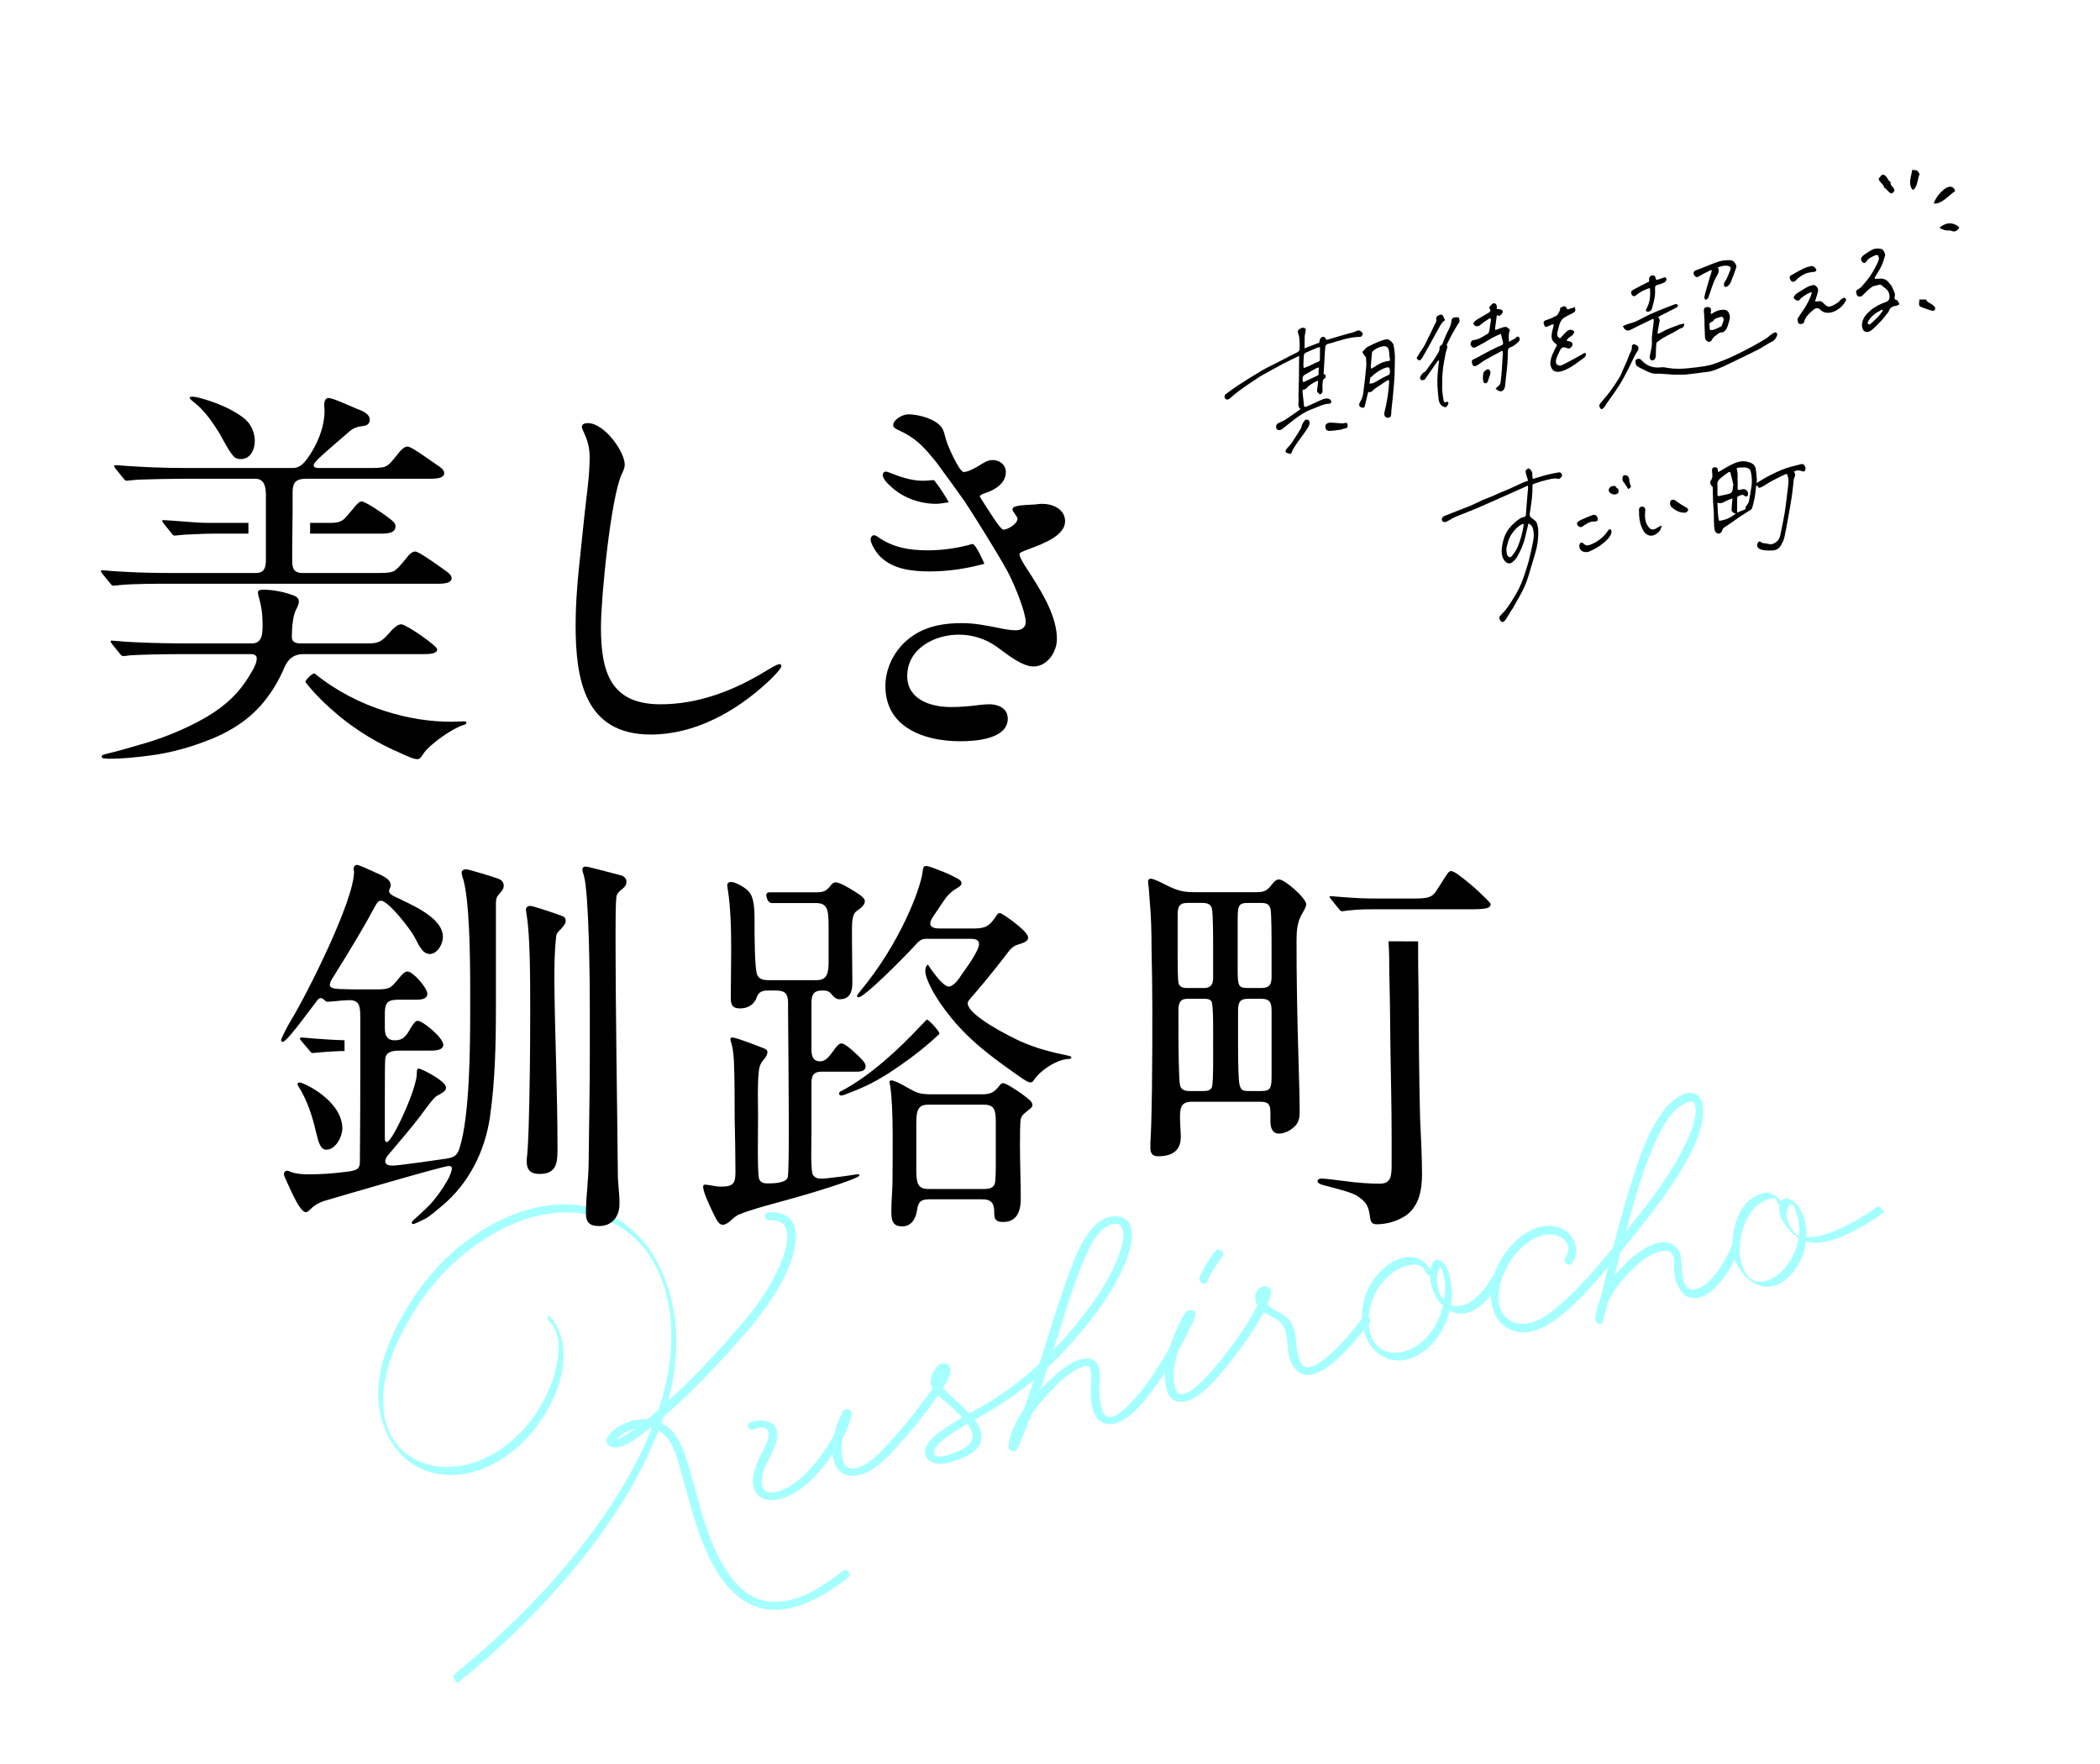 <?xml version="1.0" encoding="UTF-8"?>
<svg id="_レイヤー_2" data-name="レイヤー 2" xmlns="http://www.w3.org/2000/svg" xmlns:xlink="http://www.w3.org/1999/xlink" viewBox="0 0 512 430">
  <defs>
    <style>
      .cls-1 {
        fill: #a5ffff;
      }

      .cls-1, .cls-2, .cls-3, .cls-4, .cls-5 {
        stroke-width: 0px;
      }

      .cls-6 {
        clip-path: url(#clippath);
      }

      .cls-2 {
        fill: none;
      }

      .cls-7 {
        filter: url(#drop-shadow-2);
      }

      .cls-8 {
        filter: url(#drop-shadow-3);
      }

      .cls-9 {
        filter: url(#drop-shadow-1);
      }

      .cls-3, .cls-5 {
        fill: #000;
      }

      .cls-4 {
        fill: #fff;
      }

      .cls-5 {
        fill-rule: evenodd;
      }
    </style>
    <clipPath id="clippath">
      <rect class="cls-2" width="512" height="430"/>
    </clipPath>
    <filter id="drop-shadow-1" filterUnits="userSpaceOnUse">
      <feOffset dx="0" dy="0"/>
      <feGaussianBlur result="blur" stdDeviation="15"/>
      <feFlood flood-color="#003200" flood-opacity="1"/>
      <feComposite in2="blur" operator="in"/>
      <feComposite in="SourceGraphic"/>
    </filter>
    <filter id="drop-shadow-2" filterUnits="userSpaceOnUse">
      <feOffset dx="0" dy="0"/>
      <feGaussianBlur result="blur-2" stdDeviation="15"/>
      <feFlood flood-color="#003200" flood-opacity="1"/>
      <feComposite in2="blur-2" operator="in"/>
      <feComposite in="SourceGraphic"/>
    </filter>
    <filter id="drop-shadow-3" filterUnits="userSpaceOnUse">
      <feOffset dx="0" dy="0"/>
      <feGaussianBlur result="blur-3" stdDeviation="10"/>
      <feFlood flood-color="#fff" flood-opacity="1"/>
      <feComposite in2="blur-3" operator="in"/>
      <feComposite in="SourceGraphic"/>
    </filter>
  </defs>
  <g id="_画像" data-name="画像">
    <g class="cls-6">
      <g>
        <g class="cls-9">
          <path class="cls-4" d="M37.898,43.662c0-.7-.025-1.2-.125-1.725h2.849c-.075.5-.125,1.075-.125,1.725v1.475h1.85c.75-1,1.275-1.9,1.75-2.974l2.599.75c-.175.275-.325.475-.4.6-.7,1.05-.725,1.1-1.125,1.625h2c1.45,0,1.875-.025,2.55-.1-.05.575-.075,1.225-.075,2.25v1.55c0,.675.025,1.15.125,1.725h-2.649v-3.174h-15.496v3.124h-2.649c.075-.575.1-1.125.1-1.725v-1.6c0-.825-.025-1.4-.1-2.149.675.075,1.325.1,2.375.1h2c-.6-1.05-.95-1.55-1.6-2.324l2.524-.725c.95,1.275,1.275,1.8,1.925,3.049h1.699v-1.475ZM34.874,54.184c-.975,0-1.6.025-2.3.075.05-.575.075-.925.075-2v-1.725c0-.775-.025-1.375-.075-1.925.625.05,1.425.075,2.3.075h9.048c1,0,1.7-.025,2.275-.075-.05.575-.075,1.05-.075,1.95v1.7c0,1.1.025,1.5.075,2-.875-.05-1.5-.075-2.399-.075h-3.299v1.45h5.449c1.15,0,1.85-.025,2.374-.1-.075.5-.1,1.1-.1,2.174v3.249c0,1.75-.625,2.125-3.574,2.125-.3,0-.375,0-1.6-.075-.125-1.1-.225-1.475-.575-2.374.9.125,1.6.175,2.274.175.7,0,.875-.1.875-.525v-2.349h-5.124v3.624c0,1.175.025,1.824.125,2.574h-2.874c.1-.775.125-1.45.125-2.574v-3.624h-4.774v2.824c0,1.125.025,1.775.125,2.399h-2.824c.075-.725.125-1.475.125-2.474v-3.174c0-.8-.025-1.3-.075-1.974.65.075,1.325.1,2.199.1h5.224v-1.45h-2.999ZM35.174,50.635v1.6h8.423v-1.6h-8.423Z"/>
          <path class="cls-4" d="M77.045,49.61c-.25.325-.4.5-.4.5-1,1.25-1.65,1.875-2.974,2.874,1.425.575,2.699.9,4.299,1.05-.525.775-.725,1.15-1.1,2.199-2.674-.675-3.549-1.025-5.224-1.974-1.325.675-2.449,1.1-4.349,1.575-.45-.75-.525-.85-1.35-1.775-.05.525-.2.9-.525,1.175-.375.325-.95.45-2.149.45-.2,0-.325,0-1.375-.025-.1-.825-.175-1.125-.475-1.875.325.05,1.45.15,1.75.15.475,0,.575-.1.575-.525v-3.199c-.675.1-.825.1-1.125.15v1.6c0,.575.025,1.075.075,1.475h-1.975c.05-.475.075-.875.075-1.475v-1.4q-.125,0-.575.05-.35.025-.55.05c-.325,2.699-.825,4.149-2.024,5.849-.625-.75-1.075-1.15-1.85-1.625,1.025-1.3,1.4-2.175,1.675-4.049-1,.1-1.2.1-1.449.15l-.225-2.299c.4.025.75.05,1.15.05h.725c.05-1.175.075-1.775.075-3.224,0-.85-.05-1.6-.1-2.274.55.075,1.425.1,2.474.1h.25c.35-.7.525-1.15.625-1.75l2.549.35q-.525,1.025-.725,1.4h.875c.925,0,2-.05,2.324-.1-.025.4-.075,1.375-.075,2.149v2.624l.875-.125v1.899l-.875.125v4.049c1.4-.225,2.524-.525,3.749-1.025-.675-.55-1.025-.85-1.8-1.7l1.924-.775h-.6c-.825,0-1.25.025-1.925.075v-2.125c.275.05.375.05.7.075-.45-.725-.8-1.1-1.525-1.6.625-.3,1.125-.65,1.425-1.05.325-.475.525-1.325.525-2.399,0-.5-.025-.8-.05-1,.5.05.9.075,1.574.075h2.999c.725,0,1.175-.025,1.6-.075-.05.4-.075.8-.075,1.3v1.825c0,.325.075.375.55.375.6,0,.8-.075.85-.375.075-.325.1-.775.1-1.575.75.4,1.225.55,1.974.65-.075,1.625-.175,2.174-.55,2.599s-1.1.6-2.499.6c-2.125,0-2.524-.2-2.524-1.3v-1.95h-1.975c-.2,1.725-.425,2.25-1.225,3.074-.325.35-.625.575-1.1.825.425.025.65.025,1.15.025h4.824c.85,0,1.225-.025,1.625-.075l1.375,1.175ZM58.375,58.008c0-.775-.025-1.25-.1-1.924.875.05,1.7.075,2.375.075h12.447c.775,0,1.35-.025,2.324-.075-.075.55-.1,1.025-.1,1.775v3.249h.775c.825,0,1.275-.025,1.8-.1v2.449c-.85-.075-1.825-.125-2.724-.125h-16.496c-.975,0-2,.05-2.824.125v-2.449c.525.075,1.05.1,1.75.1h.775v-3.099ZM59.899,45.212c0,1.725-.025,2.349-.075,3.424,2.35-.175,3-.225,3.924-.35v-3.074h-3.849ZM61.899,48.236c-.7-1.075-.9-1.35-1.6-2.025l1.35-.9c.75.7,1.05,1.05,1.65,1.9l-1.4,1.025ZM60.849,61.133h2.499v-2.774h-2.499v2.774ZM65.523,61.133h2.5v-2.774h-2.5v2.774ZM69.922,50.46c.625.675.975.975,1.725,1.475.85-.55,1.25-.875,1.8-1.475h-3.524ZM70.222,61.133h2.6v-2.774h-2.6v2.774Z"/>
          <path class="cls-4" d="M88.549,60.508c-1.275,0-1.9.025-2.574.075.05-.45.1-1.45.1-2.399v-4.474c0-1.125-.025-1.8-.075-2.474.625.025,1.175.05,2.424.05h11.797c1.35,0,1.824-.025,2.424-.075-.05.65-.075,1.3-.075,2.649v4.174c0,1,.025,1.949.1,2.549-.6-.05-1.375-.075-2.55-.075h-1.025c1.775.75,3.699,1.175,6.448,1.35-.7.775-.95,1.125-1.625,2.274-3.299-.55-4.924-1.075-7.648-2.574l1.8-1.05h-7.698l1.875,1.05c-2.549,1.4-4.149,1.949-7.448,2.574-.6-1.025-.85-1.35-1.7-2.174,3.024-.3,4.624-.675,6.223-1.45h-.775ZM88.174,47.786c-1.2,0-1.875.025-2.624.075.075-.575.1-1.025.1-1.925v-.95c0-.9-.025-1.325-.1-1.924.725.075,1.35.1,2.774.1h4.624c0-.625-.025-.825-.125-1.35h2.774c-.1.55-.125.825-.125,1.35h4.974c1.425,0,2.025-.025,2.774-.1-.075.6-.1,1-.1,1.924v.95c0,.95.025,1.35.1,1.925-.75-.05-1.45-.075-2.624-.075h-5.124v.825h7.048c1.325,0,1.9-.025,2.724-.125v2.149c-.8-.1-1.425-.125-2.724-.125h-16.271c-1.275,0-1.849.025-2.724.125v-2.149c.825.1,1.399.125,2.724.125h6.698v-.825h-4.774ZM92.948,44.962h-4.824v1.075h4.824v-1.075ZM88.574,53.809h11.497v-.85h-11.497v.85ZM88.574,56.234h11.497v-.85h-11.497v.85ZM88.574,58.683h11.497v-.9h-11.497v.9ZM100.621,46.036v-1.075h-5.149v1.075h5.149Z"/>
          <path class="cls-4" d="M120.723,50.285c0-.725-.025-1.275-.075-1.825h1.25c1.625-.975,2.324-1.5,4.074-3.074h-9.573c-1.275,0-2.05.05-2.899.15v-2.849c.85.1,1.625.15,2.874.15h10.872c1.225,0,1.6-.025,2.099-.1l1.55,1.725q-.65.6-2.274,2.149c-1.15,1.1-3.049,2.474-5.099,3.724v1.025h5.874c1.575,0,2.474-.05,3.274-.15v2.924c-.925-.125-1.774-.15-3.274-.15h-5.874v6.998c0,2.125-.8,2.649-4.024,2.649-.5,0-.85-.025-2.675-.1-.2-1.4-.3-1.825-.725-2.874,1.449.2,2.324.275,3.499.275.95,0,1.125-.1,1.125-.6v-6.349h-6.448c-1.45,0-2.274.025-3.274.15v-2.924c.875.1,1.775.15,3.349.15h6.374v-1.075Z"/>
          <path class="cls-4" d="M148.223,42.987c0,.625.3,1.8.9,3.374,1.925-.475,3.049-.875,5.674-2,.15-.05.225-.075.3-.075.25,0,.425.45.8,2.074.025.125.025.15.05.25.025.05.025.075.025.1,0,.175-.1.275-.35.375-1.275.55-2.724,1-5.399,1.699,1.3,2.424,3.149,4.524,4.949,5.574.125.075.2.175.2.3,0,.3-.55,1.475-.975,2.074-.225.325-.375.45-.6.45-.175,0-.225-.025-.55-.275-.525-.375-1.775-.95-2.674-1.2-1.075-.3-2.05-.425-3.199-.425-2.949,0-4.449.825-4.449,2.424,0,.9.475,1.525,1.5,2.025,1.175.575,3.324.9,5.849.9.75,0,1.25-.025,2-.125-.4.775-.525,1.1-1,2.649-.125.375-.325.475-1,.475-1.675,0-3.774-.225-5.049-.525-3.324-.825-5.224-2.699-5.224-5.199,0-1.2.475-2.374,1.3-3.224,1.15-1.125,3-1.75,5.374-1.75,1.55,0,2.549.175,3.874.7-1.449-1.55-2.174-2.549-3.049-4.249-1.525.275-2.799.45-4.274.6-.875.075-2.799.2-3.174.2-.35,0-.45-.075-.575-.5-.15-.475-.275-1.275-.4-2.375.825.025,1.225.05,1.675.05,1.5,0,3.974-.2,5.599-.45-.225-.5-.65-1.575-.9-2.249-.4-1.1-.575-1.5-.9-2.05,1.175-.2,2.449-.325,3.024-.325.475,0,.65.125.65.425v.275Z"/>
          <path class="cls-4" d="M171.548,43.562c.3.2.425.35.425.525s-.025.2-.4.625c-.125.15-.5.7-.9,1.375q-1.25,2.074-1.924,3.274c-.7,1.175-1.15,1.974-1.4,2.349q-.075.125-.425.75c-.325.575-.525.875-.875,1.35,1.625-1.425,2.499-1.8,4.149-1.8,1.1,0,2.074.475,2.699,1.3.525.7.675,1.35.9,3.799.125,1.475.25,2.125.425,2.499.175.35.525.55.975.55,1.725,0,3.774-2.074,4.774-4.799.25,1.05.45,1.55.975,2.474.175.3.225.5.225.75,0,.275-.125.625-.425,1.1-1.3,2.099-3.424,3.349-5.699,3.349-1.425,0-2.624-.5-3.249-1.325-.5-.7-.725-1.625-.925-4.074-.125-1.6-.25-2.149-.6-2.549-.275-.3-.675-.45-1.225-.45-1.65,0-3.824,2.224-5.099,5.174-.375.85-.625,1.625-.9,2.574-.1.375-.225.525-.4.525-.525,0-1.725-.5-2.375-.975-.175-.15-.25-.25-.25-.4,0-.125.05-.25.375-.95.2-.45.275-.575.45-1.025q1.85-4.324,6.973-14.696c.575-1.15.85-1.875,1.025-2.624,1.3.475,1.9.775,2.699,1.325Z"/>
          <path class="cls-4" d="M191.299,50.285c-.325-1.1-.425-1.775-.725-4.849-.1-1.2-.2-1.8-.45-2.649,1.525.025,2.5.1,3.174.275.375.1.55.275.55.55,0,.1-.025.225-.075.425-.175.6-.25,1.05-.25,1.7,0,1.225.25,3.224.525,4.099.15.475.3.65.575.65.6,0,2.799-1.15,3.999-2.075.325-.25.375-.275.5-.275.225,0,.45.175.825.65.625.85,1.125,1.775,1.125,2.125,0,.275-.175.45-.6.575-1.55.425-4.099,1.425-5.824,2.249-3.049,1.5-4.424,2.874-4.424,4.424,0,1.525,1.275,2.149,4.499,2.149,1.875,0,3.574-.175,5.874-.55.1-.025.275-.05.325-.05.2,0,.325.1.425.3.075.25.25,1.775.25,2.374,0,.35-.1.475-.425.575-.55.125-3.574.3-5.474.3-3.199,0-5.324-.425-6.648-1.325-1.125-.775-1.725-2-1.725-3.499,0-1.15.325-2.174,1-3.174.875-1.3,1.824-2.125,3.924-3.374-.525-.475-.725-.825-.95-1.6Z"/>
          <path class="cls-4" d="M207.676,51.035c.649.1,1.075.125,1.924.125h1.85c.7,0,1.25-.025,1.85-.1-.075.7-.1,1.3-.1,2.599v4.974c1.075,1.825,2.449,2.349,6.074,2.349,4.773,0,7.798-.15,10.897-.525-.45,1.375-.55,1.775-.725,2.974-5.224.15-5.773.15-8.523.15-3.924,0-5.324-.15-6.648-.75-.925-.4-1.649-.975-2.399-1.925-.775.75-1.025.95-2.399,2-.5.375-.675.5-1.1.85l-1.175-2.724c.8-.3,2.5-1.45,3.474-2.349v-5.174h-1.375c-.675,0-.975.025-1.625.125v-2.599ZM209.851,42.187c1.725,1.5,3.024,2.849,4.149,4.349l-2,1.925c-1.425-1.95-2.25-2.849-4.074-4.474l1.924-1.8ZM219.548,42.737c-.275.475-.275.5-1.3,3.249q-.575,1.5-2.125,4.724c1.425,2.549,2.424,4.899,3.599,8.348l-2.699.8c-.975-3.524-1.875-5.824-3.624-9.223.875-1.675,1.274-2.599,2.074-4.749.75-1.95,1.05-2.899,1.2-3.924l2.875.775ZM222.047,59.608c-1.324-4.149-2.049-5.923-3.749-8.998.95-1.75,1.625-3.249,2.35-5.299.575-1.6.85-2.474,1-3.274l2.774.825c-.15.275-.225.45-.475,1.1-.95,2.449-1.95,4.624-3.049,6.598,1.949,3.524,2.699,5.174,3.799,8.223l-2.649.825ZM229.496,42.787c-.175.325-.3.6-.475,1.05-1.075,2.674-1.4,3.349-3.149,6.748,1.95,3.174,3.024,5.274,4.199,8.073l-2.725.95c-1.35-3.724-2.574-6.373-4.249-9.073,1.375-2.474,2.274-4.574,3.199-7.273.175-.5.275-.85.35-1.325l2.849.85Z"/>
          <path class="cls-4" d="M246.198,50.71c3.524,0,6.023,2.399,6.023,5.799,0,2.324-1.225,4.424-3.274,5.649-1.425.85-3.174,1.275-5.149,1.275-3.174,0-5.023-1.275-5.023-3.449,0-1.974,1.649-3.374,3.999-3.374,2.124,0,3.649,1.075,4.674,3.274,1.274-.925,1.799-1.9,1.799-3.249,0-2.149-1.524-3.549-3.924-3.549-2.45,0-5.074,1.225-7.249,3.399-.4.4-.774.825-1.225,1.4-.175.25-.3.35-.45.35-.45,0-2.225-1.75-2.225-2.199,0-.225.1-.35.65-.75.575-.45,1.399-1.175,2.449-2.175,2.425-2.299,4.199-4.224,6.823-7.423-3.124.4-5.224.75-5.998,1.025-.125.025-.2.05-.275.05-.2,0-.325-.125-.475-.5-.3-.75-.45-1.575-.525-2.674.675.1,1.15.125,1.7.125,1.2,0,3.224-.175,5.849-.475.925-.1,1.225-.175,1.924-.45.225-.1.35-.125.5-.125.35,0,.7.3,1.35,1.3.475.65.625.975.625,1.175,0,.325-.075.425-.625.775-.45.275-.725.5-1.3,1.05-1.25,1.2-1.274,1.2-2.824,2.774-1.1,1.125-1.225,1.25-2.225,2.249,1.625-.9,2.899-1.275,4.399-1.275ZM243.798,59.358c-.375-.25-.8-.375-1.274-.375-.775,0-1.275.375-1.275.975,0,.725.775,1.175,1.975,1.175.55,0,1.025-.05,1.649-.225-.3-.825-.55-1.2-1.075-1.55Z"/>
        </g>
        <g class="cls-7">
          <g>
            <path class="cls-1" d="M134.2,322.549c2.145,2.137,2.119,5.723,1.79,8.518-.479,4.073-2.026,8.026-4.078,11.555-4.573,7.865-12.684,14.607-22.11,15.007-4.048.172-8.189-.973-11.29-3.651-3.321-2.868-4.849-7.037-5.069-11.346-.295-5.797,1.518-11.46,4.022-16.618,2.251-4.638,5.029-9.026,8.328-12.991,9.796-11.774,27.301-22.081,42.787-15.26,7.284,3.208,11.788,9.89,13.778,17.413,2.509,9.484,1.236,19.416-1.833,28.611-3.595,10.769-9.472,20.714-16.183,29.818-7.651,10.38-16.571,19.818-26.211,28.368-2.457,2.179-4.967,4.297-7.521,6.361-.473.382.682,2.21,1.014,1.941,10.751-8.686,20.72-18.391,29.423-29.139,7.849-9.694,14.829-20.356,19.352-32.029,3.678-9.491,5.682-19.879,3.767-30-1.58-8.347-5.589-16.688-12.901-21.439-15.037-9.77-34.22-.177-44.896,11.586-3.584,3.949-6.627,8.372-9.103,13.093-2.788,5.315-4.96,11.111-5.054,17.181-.137,8.857,4.889,17.913,14.076,19.743,9.558,1.904,18.905-3.991,24.455-11.368,4.585-6.094,8.584-15.399,5.69-23.042-.554-1.464-1.377-2.819-2.489-3.926-.343-.341-.432-.095-.46.241-.037.433.427,1.084.717,1.373h0Z"/>
            <path class="cls-1" d="M187.625,297.536c2.413-.144,4.124.742,4.275,3.323.234,3.994-1.977,8.372-3.823,11.765-2.95,5.423-7.197,10.223-11.285,14.803-4.936,5.53-10.156,10.838-15.688,15.774-2.118,1.89-4.283,3.746-6.592,5.4-.843.603-1.707,1.188-2.618,1.684-.275.149-.686.354-.855.421-.126.049-.253.092-.381.135-.153.052-.427.098-.266.077-.268.035-.646.033-.646-.02,0,.097.496.411.317.442.013-.002.03-.155.149-.298.648-.781,1.465-1.362,2.368-1.844,2.531-1.349,5.8-1.801,8.332-.212,3.138,1.969,4.028,6.072,5.029,9.487,2.643,9.008,4.582,18.827,10.136,26.609,2.487,3.484,5.936,6.376,10.24,7.171,5.488,1.014,11.002-1.334,15.574-4.172,1.686-1.047,3.298-2.206,4.865-3.423,1.096-.851-.26-2.421-1.256-1.647-4.862,3.775-11.08,7.985-17.564,7.501-4.463-.333-7.891-3.304-10.333-6.851-5.641-8.189-7.274-18.475-10.223-27.782-1.373-4.334-3.313-8.685-8.322-9.676-2.983-.59-6.276.272-8.767,1.97-1.213.827-3.828,3.25-1.477,4.455,1.614.827,3.588-.23,4.962-1.055,2.243-1.346,4.3-3.025,6.299-4.705,5.811-4.883,11.212-10.287,16.349-15.868,4.672-5.076,9.406-10.388,12.973-16.324,2.086-3.471,3.97-7.546,4.553-11.585.381-2.638-.028-5.615-2.67-6.904-1.19-.581-2.564-.681-3.866-.604-1.415.084-1.134,2.033.211,1.953h0Z"/>
            <path class="cls-1" d="M332.187,321.346c-2.723,3.491-5.589,7.088-9.07,9.866-.924.738-1.94,1.47-3.055,1.889-.693.26-1.37.341-1.796.181s-.826-.574-1.14-1.142c-.428-.773-.649-1.639-.812-2.501-.555-2.939-.114-6.099-2.49-8.358-1.31-1.245-3.047-1.703-4.431-2.796-.627-.495-1.274-1.311-1.203-2.165.023-.279.121-.473.265-.704-.002.003.287-.202.287-.196,0,.01-.572-.032-.757-.151-.41-.264-.204-.51-.295-.061-.07.349-.155.68-.273,1.016-.424,1.212-1.021,2.371-1.631,3.497-2.117,3.909-4.724,7.555-7.479,11.035-1.694,2.14-3.429,4.281-5.406,6.17-1.163,1.111-2.532,2.37-4.103,2.864-1.998.629-2.484-1.497-2.625-3.152-.255-3.005.549-6.112,1.592-8.902.646-1.729,1.36-3.442,2.213-5.08.25-.48.578-.935.812-1.419.049-.103.133-.118.175-.231.251-.67-1.334-1.179-1.721-.638-.202.282-.286.831-.429,1.167-.341.803-.724,1.589-1.115,2.369-1.229,2.45-2.568,4.849-3.982,7.198-2.372,3.941-4.977,7.864-8.229,11.142-1.081,1.089-3.939,4.063-5.685,3.072-.78-.443-1.127-1.607-1.325-2.422-.447-1.847-.466-3.791-.391-5.678s.443-4.433-1.486-5.588c-1.591-.953-3.578-.201-5.065.584-2.208,1.164-4.161,2.871-5.943,4.598-3.765,3.651-7.713,8.271-9.267,13.381-.281.923-.432,1.833-.381,2.799.049.94,1.74,1.097,2.091.296,4.793-10.92,8.175-22.344,11.798-33.685,1.382-4.325,2.781-8.674,4.624-12.829,1.17-2.638,2.58-5.75,4.994-7.497.767-.555,1.774-.953,2.635-.924.648.022,1.01.21,1.333.806,1.105,2.042-.027,5.194-.756,7.158-1.643,4.426-4.2,8.528-6.969,12.327-3.714,5.097-7.961,9.855-12.585,14.144-3.463,3.212-7.203,6.092-11.206,8.597-2.917,1.826-5.968,3.42-8.919,5.188-1.347.807-2.672,1.659-3.921,2.613-1.469,1.123-3.379,2.658-3.54,4.666-.128,1.594,1.205,2.652,2.644,2.939,1.915.382,4.002-.367,5.774-1.031,2.422-.907,5.463-2.529,5.39-5.519-.06-2.466-2.009-4.612-3.633-6.277-1.824-1.87-3.911-3.486-5.661-5.427-.272-.301-.548-.609-.757-.954-.179-.294-.268-.58-.265-.62.066-.928.758-1.757,1.172-2.537.026-.048.28-.322.28-.314l-.969-.35v.069c-.123.133-.172,1.098-.181,1.123-.884,2.539-2.911,4.913-4.486,7.039-2.438,3.289-5.026,6.48-7.798,9.493-2.223,2.416-4.803,5.416-8.059,6.408-3.976,1.212-4.023-3.993-3.621-6.591.35-2.259,1.128-4.41,2.164-6.44l-2.096-.54c-.399,3.135-2.322,6.194-4.022,8.778-2.18,3.313-4.861,6.612-8.167,8.86-1.782,1.211-6.896,3.677-7.407.03-.608-4.342,3.344-7.669,3.671-11.8.308-3.891-3.68-4.457-6.569-3.382-1.335.497-.28,2.135.875,1.705.906-.337,2.707-.946,3.338.157.958,1.674-.831,4.373-1.54,5.785-1.318,2.626-3.367,7.339-.928,9.951,2.403,2.572,6.956.917,9.442-.651,3.426-2.162,6.177-5.385,8.482-8.67,2.125-3.029,4.513-6.693,4.993-10.456.138-1.084-1.634-1.446-2.096-.54-1.858,3.639-3.468,8.614-1.989,12.658,1.397,3.818,5.386,3.608,8.438,1.927,3.137-1.727,5.672-4.681,8.013-7.326,2.805-3.17,5.452-6.497,7.9-9.951.941-1.328,1.873-2.671,2.688-4.08.584-1.011,1.179-2.142,1.128-3.348-.076-1.802-1.957-2.034-3.074-.891-.972.994-2.053,2.925-1.666,4.357.564,2.086,3.034,3.791,4.536,5.171,1.954,1.797,4.424,3.788,5.417,6.334,1.118,2.869-1.818,4.402-4.109,5.22-.937.335-4.418,1.841-5.035.306-.307-.764.501-1.725.957-2.243.782-.888,1.749-1.6,2.712-2.278,2.798-1.972,5.854-3.544,8.813-5.255,3.795-2.195,7.422-4.634,10.819-7.409,5.013-4.096,9.539-8.814,13.608-13.842,3.375-4.17,6.516-8.639,8.824-13.497,1.514-3.188,5.384-12.991-1.263-13.392-2.65-.16-4.87,1.503-6.414,3.508-2.372,3.08-3.835,6.826-5.169,10.441-4.033,10.931-6.937,22.243-11.027,33.16-1.118,2.983-2.309,5.938-3.59,8.855l2.091.296c-.123-2.344,1.392-4.817,2.58-6.719,1.726-2.764,3.843-5.303,6.143-7.606,1.895-1.897,4.033-3.885,6.503-5.008.395-.179.821-.349,1.249-.429.005-.001.287-.03.385-.039.094-.009.323.031.209-.003.323.096.317.108.417.251.225.321.306.705.362,1.087.277,1.901-.126,3.918-.018,5.845.09,1.609.301,3.336,1.057,4.786,1.245,2.387,3.748,2.777,6.043,1.672,3.368-1.621,5.958-4.97,8.132-7.893,3.407-4.58,6.363-9.57,8.864-14.697.483-.989,1.364-2.367,1.4-3.514.04-1.274-1.497-1.477-2.237-.675-.852.923-1.394,2.275-1.914,3.394-.89,1.916-1.685,3.898-2.294,5.922-1.06,3.521-2.591,14.194,4.332,12.413,1.619-.416,3.024-1.481,4.274-2.546,2.265-1.931,4.169-4.265,6.024-6.579,3.073-3.833,6.002-7.87,8.319-12.212.634-1.188,1.237-2.41,1.65-3.694.215-.67.507-1.548.144-2.222-.557-1.032-1.894-.786-2.674-.2-1.367,1.028-1.237,2.909-.397,4.234,1.139,1.798,3.193,2.307,4.844,3.474,1.803,1.275,2.201,3.172,2.338,5.267.142,2.159.409,4.623,1.764,6.404,3.697,4.859,10.251-1.788,12.819-4.499,1.955-2.064,3.758-4.266,5.506-6.506.813-1.042-1.036-2.078-1.745-1.171h0Z"/>
            <path class="cls-1" d="M349.017,310.379c-.943-2.671-3.362-4.261-6.186-3.853-3.215.465-6.016,2.798-7.868,5.347-2.446,3.368-3.398,7.718-2.616,11.807.723,3.78,3.396,7.333,7.385,7.929,4.376.653,8.37-2.236,10.794-5.629,2.818-3.944,4.079-9.395,3.065-14.163-.32-1.505-.891-3.426-2.209-4.378-.882-.637-1.673-.348-2.137.588-1.394,2.813-.202,6.918,1.585,9.252,1.758,2.297,4.494,3.68,7.345,2.668,4.577-1.624,7.305-6.945,9.224-11.02.32-.681-1.181-2.24-1.54-1.476-1.647,3.497-3.654,7.304-6.87,9.619-1.498,1.079-3.447,1.792-5.259,1.095-2.441-.939-3.422-3.898-3.387-6.306.015-1.011.19-1.882.689-2.75.084-.146.493-.182.14-.293.356.113.653,1.542.732,1.845,1.871,7.223-2.528,17.641-10.456,19.052-3.178.566-6.103-.888-7.172-3.997-1.141-3.318-.593-7.214.965-10.301,1.409-2.791,3.804-5.313,6.735-6.508,1.897-.773,4.755-1.155,5.588,1.205.277.785,1.928,1.613,1.453.266h0Z"/>
          </g>
          <path class="cls-1" d="M294.192,312.678c.781-1.686,1.673-3.325,2.727-4.856.082-.12.166-.239.25-.357.025-.035.19-.259.054-.075.033-.045.066-.09.1-.134.127-.17.257-.338.39-.503.11-.136.221-.272.339-.401.355-.385.151-.995-.182-1.329-.286-.287-.946-.671-1.313-.272-.496.538-.925,1.151-1.341,1.751-1.071,1.548-1.976,3.207-2.767,4.914-.22.475.126,1.086.524,1.354.351.236.987.407,1.218-.091h0Z"/>
          <path class="cls-1" d="M383.345,307.932c1.348-2.095,1.19-4.738-.368-6.68-1.698-2.117-4.605-2.775-7.174-2.21-3.805.836-7.015,3.805-9.14,6.946-1.918,2.835-3.142,6.242-3.169,9.684-.023,2.881.965,5.86,3.319,7.658,2.008,1.534,4.632,1.86,7.027,1.184,2.882-.814,5.386-2.624,7.651-4.525,3.148-2.642,5.949-5.691,8.642-8.786,3.254-3.739,6.347-7.615,9.428-11.496,2.913-3.67,5.781-7.367,8.35-11.289,3.052-4.66,6.264-9.956,7.192-15.55.357-2.154.363-5.916-2.491-6.387-1.318-.218-2.774.495-3.836,1.204-1.694,1.132-2.993,2.71-4.117,4.389-3.302,4.935-5.205,10.828-6.97,16.446-2.633,8.378-4.738,16.92-6.865,25.437-.621,2.486-1.239,4.972-1.858,7.458l1.898.481c.244-3.876,2.72-7.548,5.197-10.38,2.263-2.587,5.283-5.494,8.713-6.395.893-.235,2.079-.398,2.726.388,1.003,1.218.53,3.45.718,4.895.401,3.084,2.193,6.913,5.956,5.978,2.053-.51,3.767-2.08,5.106-3.643,2.106-2.457,3.651-5.362,4.897-8.333.446-1.063-1.205-2.439-1.715-1.222-1.182,2.82-2.616,5.596-4.617,7.93-1.147,1.339-2.632,2.846-4.428,3.221-4.024.84-3.128-5.877-3.632-8.056-.682-2.952-3.285-3.988-6.024-3.118-3.507,1.115-6.552,3.828-8.954,6.525-2.954,3.317-5.577,7.454-5.862,11.993-.067,1.062,1.598,1.687,1.898.481,2.052-8.229,4.055-16.474,6.311-24.65,1.693-6.138,3.474-12.315,6.022-18.162,1.513-3.472,3.418-7.625,6.711-9.78.591-.387,1.233-.721,1.918-.903.465-.123.649-.131.873-.085.167.034.225.075.373.293-.176-.259.142.321.111.227-.009-.028.123.435.154.6.551,3.026-1.373,7.123-2.742,9.922-3.349,6.848-8.032,12.905-12.752,18.847-5.085,6.401-10.168,12.995-16.214,18.534-3.148,2.884-8.544,7.537-13.152,5.104-5.527-2.918-2.585-11.497.188-15.265,2.043-2.775,5.16-5.563,8.747-5.867,2.017-.171,4.49.756,4.921,2.967.196,1.002-.144,1.933-.681,2.769-.629.978.996,2.339,1.715,1.222h0Z"/>
          <path class="cls-1" d="M435.179,294.55c-.521-1.611-1.916-3.097-3.567-3.605-1.856-.571-4.029.761-5.355,1.939-2.406,2.137-3.546,6.057-3.824,9.14-.354,3.933.967,7.485,4.057,9.993,2.554,2.073,5.389,2.337,8.164.468,3.144-2.118,5.151-5.875,5.641-9.582.464-3.507-.345-8.414-3.631-10.389-1.004-.604-1.96-.415-2.517.681-.832,1.64-.056,3.669.865,5.082,1.818,2.789,4.669,4.906,8.093,4.711,3.742-.213,7.38-2.01,10.592-3.812,1.982-1.112,3.932-2.326,5.755-3.685.046-.034-1.403-1.578-1.746-1.323-3.053,2.275-6.43,4.267-9.929,5.762-2.415,1.032-5.159,1.984-7.825,1.675-.518-.06-1.088-.152-1.56-.386-.921-.456-1.646-1.639-2.111-2.534-.643-1.237-1.056-2.851-.388-4.167.18-.355.444-.718.81-.902.125-.063.533-.085.601-.145l.067.008c.375.057.147-.132-.683-.566-.035.058.443.767.483.844.843,1.615,1.352,3.392,1.469,5.211.208,3.228-.796,6.503-2.665,9.132-1.492,2.098-3.793,4.156-6.478,4.365-1.52.118-2.605-.373-3.516-1.605-.973-1.315-1.535-2.897-1.751-4.512-.447-3.337.426-6.931,2.06-9.851.647-1.157,1.412-2.13,2.503-2.891.934-.651,2.026-1.301,3.183-1.426.428-.046.861-.03,1.269.12-.412-.152-.374-.504-.144.164.102.297.245.579.342.881.117.362.704.707,1.002.908.081.055.794.474.736.295h0Z"/>
        </g>
        <g>
          <g>
            <path class="cls-3" d="M306.318,217.522c1.52,0,2.471-.195,3.516-1.552.95-1.261,1.424-1.552,1.996-1.552,1.424,0,6.651,4.557,6.651,6.109,0,.388-.475,1.357-.95,2.132-1.331,2.134-1.426,4.557-1.426,6.983,0,9.502.189,19.005.475,28.507.095,4.266.286,8.533.286,12.799,0,1.261-.096,2.327-.856,3.297-.95,1.164-2.66,2.134-4.18,2.134-1.711,0-2.09-1.552-2.09-3.006v-2.134c0-1.939-.475-2.618-2.376-2.618h-16.818c-2.662,0-2.851,1.552-2.851,3.879,0,1.552.189,3.2.189,4.75,0,3.491-2.374,4.656-5.51,4.656-1.331,0-1.901-.679-1.901-1.939,0-1.066,0-1.843.095-3.104.189-3.49.189-7.368.284-11.054.096-6.69.096-13.381.096-19.975,0-4.849-.096-9.695-.191-14.544,0-4.073-.095-8.049-.475-12.024l-.189-2.618c-.095-.775-.189-1.455-.189-1.745,0-.389.284-.679.665-.679.284,0,.95.193,2.376.872,3.8,1.939,5.036,2.425,8.266,2.425h15.109ZM293.395,240.89c2.187,0,2.376-1.261,2.376-2.811v-5.818c0-4.073,0-9.115-.286-10.667-.189-1.164-1.234-1.454-2.28-1.454h-3.705c-2.092,0-2.376,1.066-2.376,2.909v9.017c0,3.684,0,7.272.284,7.854.381.873,1.236.97,2.092.97h3.895ZM293.49,266.004c.856,0,1.711-.195,1.996-.97.381-1.163.286-8.436.286-10.278,0-1.939.095-8.727-.286-10.279-.189-.873-1.14-.97-1.996-.97h-3.895c-1.806,0-2.281.873-2.281,2.909v4.557c0,5.041.095,12.217.381,13.576.189,1.066,1.14,1.454,2.185,1.454h3.611ZM307.458,240.89c2.09,0,2.565-.873,2.565-2.811v-5.14c0-4.654,0-10.472-.284-11.442-.381-1.164-1.047-1.357-2.471-1.357h-2.851c-2.565,0-2.66.58-2.66,4.654v11.635c0,4.073.189,4.461,2.66,4.461h3.041ZM304.418,243.508c-2.09,0-2.565.777-2.565,2.909v8.34c0,4.363.095,8.824.381,9.794.379,1.454.95,1.454,2.66,1.454h2.471c2.471,0,2.66-.679,2.66-3.879v-15.708c0-2.036-.475-2.909-2.565-2.909h-3.041ZM335.964,221.691h-1.045c-3.325,0-4.105.098-6.195.291l-1.52.195c-.286,0-.381-.096-.856-.679l-1.804-2.231c-.286-.388-.381-.486-.381-.582,0-.193.189-.193.284-.193l2.471.193c3.802.291,5.055.388,9.808.388h7.886c4.372,0,4.752-.484,6.176-2.811l1.617-2.522c.759-1.164.95-1.357,1.424-1.357.381,0,1.236.484,2.092,1.163,1.71,1.261,3.419,2.716,4.656,3.879,1.329,1.261,2.85,2.716,2.85,3.006,0,1.068-1.234,1.261-5.131,1.261h-9.501"/>
            <g>
              <path class="cls-3" d="M87.841,247.918c0-2.714-.284-4.072-2.66-4.072-1.71,0-4.277.388-5.322.388-.284,0-.57-.195-.854-.486-.666-.679-1.236-.388-1.615.098l-3.896,5.138c-1.901,2.522-3.991,5.043-4.561,5.043-.286,0-.381-.195-.381-.486s1.426-3.198,2.376-4.75c4.086-6.692,15.393-29.284,15.393-36.265,0-.195-.095-.388-.095-.582,0-.582.189-1.066.856-1.066.475,0,3.419,1.357,4.656,1.939,2.66,1.163,3.516,1.841,3.516,3.102,0,.195-.095.486-.286.873-.189.388-.284.97.95,1.648,4.086,2.036,12.068,5.14,12.068,9.986,0,1.747-1.331,4.17-3.23,4.17-1.52,0-2.376-1.552-3.707-4.17-.95-1.841-6.365-8.824-8.172-8.824-.665,0-1.045.68-1.329,1.164-2.471,4.654-5.703,10.085-10.548,17.842-.856,1.454-1.142,2.423,1.71,2.52,2.376.098,3.802.098,4.18.098h4.847c3.325,0,3.516-.291,5.606-2.813.475-.582,1.234-1.552,1.996-1.552,1.331,0,4.845,3.975,4.845,5.431,0,1.357-1.615,1.454-2.85,1.454h-4.372c-2.565,0-3.041.873-3.135,3.007v3.975c0,1.841.665,2.909,2.376,2.909,1.899,0,2.66-.679,3.991-3.104.759-1.163,1.14-1.648,1.615-1.648,1.329,0,6.271,4.17,6.271,5.818,0,1.357-1.901,1.454-3.23,1.454h-7.602c-2.09,0-3.232.582-3.326,2.038-.095,1.357-.095,4.557-.095,9.211v10.085c0,.291,0,.97.475.97,1.331,0,7.316-12.994,7.316-16.678,0-.582,0-1.261.475-1.261.57,0,6.651,3.006,6.651,4.654,0,.582-.379,1.066-2.28,2.036-.761.388-3.23,3.879-4.561,5.624-1.234,1.648-5.987,7.274-7.316,8.824-.381.486-.666.97-.666,1.455,0,1.066,1.236,1.066,1.901,1.066,1.426,0,9.881-1.261,12.732-1.648,1.996-.291,2.946-.679,3.516-2.714,2.471-7.952,2.565-24.339,2.565-34.229v-3.975c0-7.661-.095-22.787-1.901-27.927-.095-.291-.189-.679-.189-.97,0-.58.665-.775,1.14-.775s6.651,1.843,7.887,2.327c.759.291,1.234.873,1.234,1.648,0,.679-.189,1.066-1.329,2.327-.475.486-.572,1.357-.572,2.038v25.404c0,8.824-.189,17.746-1.424,26.471-1.236,8.727-5.322,16.485-11.687,21.818-.95.777-3.137,2.714-4.182,3.2-.759.388-2.565,1.261-2.85,1.261-.191,0-.381-.098-.381-.388,0-.098.286-.486.759-.873,1.045-.97,2.471-2.231,3.516-3.297,1.617-1.648,5.511-6.884,5.511-9.115,0-.388-.475-.486-.759-.486-1.331,0-26.796,7.467-30.406,8.534-1.236.388-2.376,1.066-3.232,1.939-.665.679-.95.775-1.234.775-1.615,0-4.275-6.884-5.036-8.34-.095-.193-.286-.775-.286-.97,0-.388.381-.775.761-.775.286,0,.475.096.95.291,1.234.484,2.946.582,4.37.582,2.946,0,5.797-.195,8.838-.582.95-.096,2.565-.291,3.135-.873.475-.484.475-1.261.475-1.939,0-4.363.095-8.726.095-19.878"/>
              <path class="cls-3" d="M83.998,256.258h-.908c-.761,0-3.516.193-4.847.291l-1.996.193c-.284,0-.379-.096-.854-.679l-1.901-2.231c-.286-.388-.381-.484-.381-.582,0-.193.191-.289.381-.289.57,0,2.471.193,3.611.289,2.327.159,4.59.318,6.894.371"/>
            </g>
            <g>
              <path class="cls-3" d="M226.537,292.407c-1.996,0-2.66.58-2.946,2.618-.286,2.036-1.331,3.975-3.611,3.975-2.565,0-2.66-1.745-2.66-3.879,0-2.522.284-4.945.284-7.467,0-6.011.286-17.453-.57-22.884l-.189-.97c0-.193.189-.388.475-.388,1.14,0,4.275,2.036,5.511,2.618,1.329.679,2.755.775,4.275.775h12.163c2.471,0,3.135-.484,4.656-2.423.191-.195.381-.291.665-.291.666,0,3.326,1.745,4.277,2.423,1.804,1.359,2.851,2.038,2.851,2.909,0,.582-.572.873-1.617,1.747-.665.58-1.045.872-1.234,1.648-.189.872-.189,4.557-.189,6.399,0,4.365.189,8.727.189,13.09,0,3.007-.95,5.625-4.277,5.625-1.899,0-2.185-.679-2.185-2.329,0-2.229-.665-3.198-2.946-3.198h-12.922ZM239.934,289.885c.95,0,2.09-.096,2.565-1.164.286-.679.286-3.393.286-5.915v-9.211c0-2.813-.286-4.266-2.851-4.266h-13.588c-2.565,0-2.944,1.357-2.944,4.752v10.956c0,3.491.379,4.849,2.944,4.849h13.588ZM225.756,237.813c-.489-1.706.314-2.883.551-2.523,1.735,2.628,3.856,5.239,4.98,5.239,1.236,0,2.565-1.939,3.232-3.006,1.045-1.455,4.18-5.722,4.18-7.37,0-1.163-1.236-1.261-1.996-1.261h-11.117c-.134,0-1.043.019-1.961,1.024-3.803,4.163-12.922,13.231-14.287,13.231-.189,0-.381,0-.381-.291,0-.195.191-.484.666-1.066,9.976-11.928,14.823-25.309,15.298-29.09.095-.777.189-1.552.759-1.552.381,0,.856.096,1.901.484,1.615.582,3.516,1.359,4.275,1.747,1.52.775,2.565,1.163,2.565,1.939,0,.484-.473.872-.854,1.066-2.66,1.552-3.041,2.714-4.752,5.14-1.329,2.036-1.996,2.714-1.996,3.684,0,1.066,1.52,1.164,2.281,1.164h8.361c2.757,0,3.802-.582,5.322-2.909.189-.291.57-.873.95-.873.475,0,3.135,1.939,3.705,2.423,1.615,1.261,3.23,2.716,3.23,3.588,0,.97-1.329,1.359-2.66,1.747-1.52.484-2.28,1.939-3.23,3.102-2.376,3.104-4.941,6.206-7.507,9.211-.856.97-1.331,1.455-1.331,1.939,0,3.007,10.739,8.34,12.924,9.31,3.705,1.648,7.412,2.618,11.687,3.491.381.096.665.193.665.388,0,.291-.379.388-.57.388-2.565,0-6.746,2.423-8.647,5.236-.189.291-.381.484-.759.484s-1.142-.289-3.137-1.745c-4.656-3.297-9.406-6.69-13.397-10.86-3.497-3.586-7.766-9.346-8.952-13.48Z"/>
              <path class="cls-3" d="M228.987,252.123c-3.681,3.475-7.788,6.569-12.047,9.352-3.896,2.522-6.651,3.782-11.023,5.431-.284.096-.57.193-.856.193-.284,0-.473-.193-.473-.484s.189-.486.473-.582c6.937-3.588,14.158-10.279,19.48-15.999.489-.5.953-.972,1.378-1.42.298-.313,3.491,3.11,3.067,3.511Z"/>
              <path class="cls-3" d="M188.171,220.168h10.714c2.851,0,3.135,1.55,3.135,5.72v8.533c0,3.006-.379,4.557-3.041,4.557h-11.687c-1.045,0-2.185-.193-2.66-1.261-.665-1.357-.665-10.085-.665-12.12v-1.745c0-5.447-1.099-6.457-2.565-7.467-1.331-.873-2.471-1.357-3.232-1.357-.475,0-.854.291-.854.775,0,.195,0,.291.095.873.759,4.654.856,9.986.856,15.126,0,3.782-.096,7.661-.096,11.442,0,1.747.381,2.618,2.281,2.618s3.516-.97,4.086-2.811c.475-1.261,1.426-1.552,2.565-1.552h2.09c2.187,0,2.946.775,2.946,3.006v1.648c0,4.17.095,8.436.095,12.703,0,3.588.286,26.666-.189,28.216-.475,1.455-3.705,1.455-5.036,1.455-.856,0-1.806-.291-1.996-1.357-.381-2.134-.189-12.12-.189-15.128,0-3.393-.191-7.465.189-10.86.095-1.163.475-2.036,1.234-2.909.475-.484.856-1.163.856-1.745s-.475-.777-.95-.97c-1.52-.582-6.651-2.618-7.602-2.618-.189,0-.475.096-.475.388,0,.195.095.582.286,1.164.284.97.475,2.52.57,4.072.189,4.654.189,9.406.189,14.156.096,4.365.191,8.727.191,13.092,0,2.714-.57,3.49-3.421,3.49-1.045,0-1.52-.096-2.565-.291-.57-.096-1.14-.193-1.426-.193-.189,0-.475.096-.475.484,0,1.164,1.236,3.975,2.66,6.884.666,1.357,1.236,2.425,2.092,2.425.57,0,1.234-.291,2.469-1.455.381-.388.856-.679,1.331-.97,3.135-1.357,9.692-3.006,13.113-3.975,3.991-1.066,16.438-4.849,16.438-5.624,0-.195-.095-.291-.379-.291l-.856.096c-1.615.291-4.75.679-6.556.873-.761.096-1.14.096-1.71.096-.856,0-1.806-.484-1.996-1.357-.381-2.132-.191-7.368-.191-9.697v-12.217c0-1.939.57-2.813,2.565-2.813h8.552c1.045,0,2.09-.193,2.09-1.357,0-.775-.854-1.552-1.804-2.52-1.045-.97-3.135-3.007-4.086-3.007-.57,0-1.142.679-1.426,1.068-1.615,2.229-2.376,3.297-3.802,3.297-1.71,0-2.09-1.357-2.09-2.813v-11.538c0-1.843.57-2.909,2.471-2.909h.381c.95,0,1.52.193,2.09.97.57.679,1.14,1.163,1.901,1.163,2.565,0,3.135-1.841,3.135-4.072,0-3.588-.095-7.079-.095-10.569v-2.425c0-1.745.095-3.684,1.045-4.363,1.329-.97,2.09-1.552,2.09-2.522s-2.185-2.132-3.896-3.2c-2.185-1.261-2.85-1.357-3.325-1.357-.381,0-.666.291-.95.582-1.14,1.454-1.711,1.843-3.611,1.843h-11.393c-.636,0-.854.275-.854.692,0,.278.163.893.382,1.291.124.226.483.635.959.635Z"/>
            </g>
          </g>
          <path class="cls-3" d="M77.009,275.845c-.856-3.686-2.09-7.565-4.18-10.861-.191-.291-.286-.58-.286-.679,0-.291.286-.388.475-.388,1.045,0,10.453,4.461,10.453,11.249,0,1.938-1.617,5.138-3.896,5.138-1.426,0-1.901-1.648-2.565-4.459Z"/>
          <path class="cls-3" d="M128.414,283.214c0-.484,0-.679.095-1.357.191-1.843.286-4.557.381-6.884.286-9.502.381-19.103.381-28.606,0-7.077,0-18.228-.856-23.175l-.189-1.357c0-.679.475-.97,1.14-.97.475,0,5.797,1.747,7.602,2.425.475.193.95.388.95,1.261,0,.484-.189.872-1.234,2.036-.381.388-.95.872-1.047,1.454-.473,3.782-.473,7.661-.473,11.442.095,11.829.759,26.861.759,40.24,0,3.491,0,6.497-4.372,6.497-2.09,0-3.135-.872-3.135-3.006Z"/>
          <path class="cls-3" d="M345.752,229.511c0,4.75,0,6.969.095,11.721.095,11.054.095,20.215.381,31.269.189,4.557.473,9.211.473,13.769,0,3.782-.665,7.661-3.8,9.988-2.09,1.454-4.75,2.229-7.221,2.229-1.045,0-1.426-.388-1.615-1.454-.381-2.813-.666-3.782-3.137-5.431-1.234-.872-5.226-1.841-7.791-2.52-1.14-.291-1.901-.582-1.901-1.068,0-.388.381-.679.856-.679.856,0,3.991.389,5.417.582,3.325.486,6.841.679,8.836.679,2.851,0,2.946-1.841,2.946-4.849v-7.175c0-6.981-.191-13.962-.286-20.944-.095-7.368-.095-11.147-.284-18.516,0-3.104,0-4.41-.191-7.61l7.223.009Z"/>
          <path class="cls-3" d="M142.858,295.916c0-1.552.095-3.588.284-5.624.191-2.522.381-5.043.381-7.272.095-9.018.286-17.939.286-26.957v-9.794c0-7.079-.191-28.216-1.426-32.677-.095-.484-.381-1.066-.381-1.552,0-.582.381-.775.856-.775.381,0,6.271,1.552,8.456,2.132.856.195,1.426.873,1.426,1.552,0,.873-.379,1.261-1.426,2.134-.475.388-.949.872-1.045,1.648-.189,1.841-.189,6.011-.189,9.017,0,19.878.381,39.756.57,59.538l.286,3.781c.095.777.095,1.648.095,2.522,0,3.006-1.806,5.333-4.941,5.333-2.185,0-3.23-.775-3.23-3.006Z"/>
        </g>
        <g>
          <path class="cls-3" d="M143.286,103.16c4.18,0,9.027,7.079,9.027,10.085,0,.873-.381,1.648-.761,2.425-2.66,5.915-5.036,30.059-5.036,37.235,0,10.86,2.281,18.81,14.539,18.81,9.122,0,17.769-3.297,25.56-8.049,1.142-.679,2.851-1.745,3.421-1.745.286,0,.475.195.475.486,0,.679-2.565,3.198-3.23,3.781-7.887,7.37-17.96,12.897-28.602,12.897-16.154,0-18.339-13.381-18.339-26.763,0-9.018,1.331-18.035,2.185-26.957.475-4.557,1.236-9.211,1.236-13.865,0-2.134-.381-3.879-1.426-6.109-.189-.388-.475-1.066-.475-1.261,0-.775.761-.97,1.426-.97Z"/>
          <g>
            <path class="cls-3" d="M245.804,139.61c-2.768-5.125-9.213-15.273-10.636-17.406-.199-.333-6.371-8.871-6.846-9.453-3.23-3.975-4.941-5.915-9.408-7.952-.57-.289-1.14-.58-1.14-1.163,0-1.261,2.185-2.618,3.705-2.618,1.996,0,5.227.775,7.032,2.132,1.236.97,1.52,1.552,2.09,3.879.286,1.261,3.232,8.049,4.372,8.049.95,0,2.66-.873,3.705-1.552,1.617-.97,2.187-1.357,3.421-1.357,1.615,0,3.135,1.164,3.135,2.909,0,2.813-2.755,4.461-5.32,5.236-.286.096-1.045.484-1.045.679s2.946,4.654,3.516,5.527c.57.873,1.804,2.618,2.28,2.618.95,0,3.421-1.357,3.421-2.714,0-.195-.286-.582-.856-1.455-.189-.291-.381-.484-.381-.679,0-.775.666-1.066,4.847-1.261.761,0,1.615-.193,2.376-.193,2.565,0,5.606,1.261,5.606,4.266,0,3.393-5.036,5.333-8.363,6.593-2.374.873-2.755,1.066-2.755,1.454,0,1.068,2.471,4.461,3.041,5.431,2.755,4.363,6.081,9.89,6.081,15.224,0,3.198-2.376,6.69-5.701,6.69-2.851,0-6.462-3.006-9.027-4.849-2.757-1.939-5.892-2.909-9.217-2.909-5.892,0-12.543,3.395-12.543,10.085,0,5.722,5.701,7.563,10.642,7.563,2.28,0,4.561-.193,6.746-.484.856-.096,1.806-.195,2.66-.195,2.092,0,4.466.97,4.466,3.491,0,5.041-7.982,5.527-11.593,5.527-4.18,0-9.787-.775-13.778-3.879-3.135-2.423-4.466-5.818-4.466-9.599,0-4.947,2.757-9.601,6.651-12.219,3.707-2.52,7.887-3.102,12.068-3.102,3.041,0,5.892.582,8.838,1.163,1.426.291,2.85.582,4.18.582s2.471-.582,2.471-2.036c0-2.134-2.281-8.145-4.277-12.024"/>
            <path class="cls-3" d="M240.008,137.454c-4.328,1.175-8.74,1.865-13.302,1.865-4.182,0-8.838-.484-11.973-3.491-1.045-.97-2.471-3.198-2.471-4.363,0-.484.381-.97.856-.97.189,0,.475.096.759.291,3.707,2.714,7.887,3.393,12.259,3.393,3.654,0,7.424-.537,10.99-1.564.922.195,2.882,4.839,2.882,4.839Z"/>
            <path class="cls-3" d="M231.32,122.462c-1.349.226-2.415.374-3.093.374-3.802,0-7.793-1.357-10.642-3.879-.761-.679-2.376-2.036-2.376-3.2,0-.388.286-.775.761-.775.189,0,.473.096.759.193,2.471.97,5.226,2.036,8.266,2.036.34,0,1.493-.038,2.666-.167.131-.014,2.363,3.029,3.659,5.418Z"/>
          </g>
          <g>
            <path class="cls-3" d="M64.831,128.651v-7.758c0-1.939-.237-4.17-2.613-4.17h-17.293c-3.421,0-7.412.098-10.356.195-1.236,0-3.421.291-3.707.291-.284,0-.381-.096-.854-.679l-1.806-2.231c-.286-.388-.381-.582-.381-.679,0-.195.191-.195.286-.195.475,0,1.045,0,1.71.098,5.227.388,10.262.58,15.584.58h26.035c1.615,0,2.662-1.163,3.516-2.327,2.376-3.297,4.18-7.563,4.18-11.733,0-.388-.095-.872-.095-1.261,0-.679.191-1.745,1.045-1.745,1.142,0,5.417,2.036,6.653,2.522,1.804.679,3.419,1.357,3.419,2.811,0,1.261-1.14,1.455-1.996,1.552-.95.096-1.899.388-2.85,1.164-6.748,5.818-7.318,6.399-7.793,6.884-.57.582-1.045,1.066-1.045,1.454,0,.679.856.679,1.426.679h11.593c2.09,0,3.421,0,4.275-.291,1.045-.388,1.52-.97,3.611-3.588.475-.58,1.236-1.357,1.996-1.357,1.045,0,6.178,3.879,7.412,4.656.57.388,1.52.97,1.52,1.841,0,1.164-1.71,1.357-3.23,1.357h-30.312c-2.851,0-3.326,1.068-3.421,3.104v5.041l-.095,8.436v3.006c0,1.939.095,3.395,2.565,3.395h17.483c2.567,0,3.612,0,4.563-.388.854-.389,1.71-1.359,3.419-3.491.475-.582,1.14-1.357,1.996-1.357.761,0,4.656,2.714,7.318,4.654.57.388,1.52,1.066,1.52,1.843,0,1.163-1.711,1.357-3.232,1.357H41.694c-3.802,0-8.838,0-12.163.291l-1.806.193c-.381,0-.57-.193-.856-.582l-1.899-2.327c-.286-.388-.381-.58-.381-.679,0-.193.284-.193.381-.193.284,0,2.755.291,5.51.388,3.041.193,7.318.291,11.689.291h20.239c2.185,0,2.422-1.552,2.422-3.395v-7.659ZM69.535,162.298c-1.52,3.588-3.041,6.109-5.133,8.727-3.23,3.975-7.41,6.884-12.541,9.017-5.227,2.134-10.167,3.491-15.3,4.17-3.895.484-6.746.775-9.881.775-1.426,0-1.901-.096-1.901-.58,0-.291.57-.486,1.426-.679,2.565-.582,5.131-1.359,9.787-2.716,4.561-1.357,11.214-4.072,16.059-7.272,4.561-3.006,7.126-6.109,9.408-10.085.475-.775,1.14-2.132,1.14-3.102,0-.777-.57-1.068-1.426-1.068h-17.104c-3.516,0-9.406.098-12.352.291-.856.096-1.426.195-1.71.195-.191,0-.381-.098-.856-.679l-1.806-2.231c-.284-.388-.379-.582-.379-.679,0-.195.189-.195.284-.195.475,0,2.09.195,3.611.291,3.611.195,8.457.388,13.683.388h16.915c2.565,0,2.565-2.618,2.565-4.654,0-2.423-.286-4.461-.95-6.69-.095-.389-.191-.777-.191-1.164,0-.582.95-.582,1.331-.582,2.471,0,5.226.582,7.507,1.455.665.291,1.14.679,1.14,1.454,0,.679-.381,1.357-.665,1.939-.856,1.552-1.045,4.849-1.045,6.692,0,1.259,1.045,1.55,2.09,1.55h16.534c1.994,0,3.135-.193,4.94-2.327,1.426-1.648,2.281-2.327,3.135-2.327,1.142,0,8.743,5.236,8.743,6.109,0,1.066-1.806,1.163-3.326,1.163h-29.361c-2.341,0-3.604,1.268-4.37,2.813Z"/>
            <path class="cls-3" d="M75.606,127.487h4.666c2.28,0,3.135-.291,4.18-1.55.57-.68,1.234-1.359,1.996-2.329.475-.58,1.14-1.357,1.71-1.357.95,0,5.322,3.006,6.556,3.975,1.142.873,1.711,1.261,1.711,2.134,0,1.552-1.806,1.745-3.421,1.745h-17.399v-2.618Z"/>
            <path class="cls-3" d="M60.565,130.105h-8.039c-3.326,0-3.188.098-6.229.195-1.426,0-3.421.291-3.707.291-.284,0-.379-.096-.854-.679l-1.806-2.231c-.284-.388-.381-.582-.381-.679,0-.195.191-.195.286-.195.57,0,2.851.195,4.275.291,5.133.388,4.614.388,8.891.388h7.564"/>
          </g>
          <path class="cls-3" d="M58.702,111.93c-.475,0-1.045-.096-1.426-.388-1.234-.97-3.041-4.654-3.895-6.109-1.52-2.423-3.326-5.041-5.511-6.884-1.045-.872-1.615-1.261-1.615-1.55,0-.195.284-.291.57-.291.381,0,1.234.096,2.471.484,3.516.97,7.41,2.618,10.167,4.752,1.615,1.261,2.66,3.393,2.66,5.527s-1.045,4.459-3.421,4.459Z"/>
          <path class="cls-3" d="M76.756,164.237c5.131,4.17,11.117,7.272,17.388,9.211,5.226,1.648,10.548,2.522,15.964,2.522,1.045,0,1.996-.098,2.944-.098.381,0,.666.098.666.291,0,.291-.286.486-.666.582-2.66.777-8.266,4.654-9.881,7.079-.286.484-.761,1.261-1.331,1.261-.95,0-2.09-.486-4.37-1.552-5.227-2.231-10.358-5.333-14.728-8.92-2.904-2.424-5.854-5.199-8.249-8.286-.257-.332,1.784-2.448,2.262-2.09Z"/>
        </g>
        <g class="cls-8">
          <g>
            <path class="cls-5" d="M458.82,42.624c-.262.31-.524.62-.786.93.032.765,1.3,1.425,1.331,2.19.695.281,1.501,1.911,2.118,1.259,1.187-.965-.87-1.653-.498-2.549-1.048-.705-.871-1.968-2.165-1.831Z"/>
            <path class="cls-5" d="M466.201,41.418c-.176,1.647-1.098,3.357.116,4.885,1.15-.379,1.178-2.654,1.693-3.887-.68-1.166-.695-.836-1.809-.997Z"/>
            <path class="cls-5" d="M471.48,49.605c1.843.253,3.492-1.843,5.215-3.036-1.002-2.927-4.665.974-5.215,3.036Z"/>
            <path class="cls-5" d="M472.832,55.536c.907.53,1.79.767,2.642.638.796.354,1.576.511,2.238-.767-1.749-1.433-3.355-1.143-4.88.128Z"/>
          </g>
          <g>
            <path class="cls-3" d="M418.924,115.117c1.381-.774,2.672-1.653,4.036-2.208.869-.353,1.833-.579,2.781-.388.484.097.919.207,1.36.444.562.303.888.753.981,1.426.118.852.19,1.719.259,2.586.016.203-.064.427-.106.681.073.003.165.042.225.003,1.976-1.263,4.024-2.336,6.121-3.182,1.523-.614,3.112-.936,4.676-1.346.531-.139,1.11.776.921,1.377-.145.461-.413.514-.755.386-.939-.351-1.355-.227-2.014.071.259.473.386.934.042,1.544-.178.316-.147.774-.194,1.168-.132,1.102-.223,2.207-.391,3.307-.257,1.671-.555,3.339-.855,5.006-.304,1.687-.587,3.379-.971,5.053-.155.678-.497,1.351-.85,1.962-.52.898-1.343,1.202-2.175,1.202-1.076,0-2.184.095-3.152-.459-.402-.23-.595-.835-.364-1.249.224-.402.424-.672.863-.313.283.231.723.281,1.107.296.567.022,1.042.371,1.698.14.987-.348,1.663-1.004,1.892-2.166.34-1.725.724-3.446,1.025-5.175.232-1.334.371-2.678.537-4.018.164-1.32.356-2.643.44-3.96.034-.542-.166-1.079-.301-1.601-.023-.089-.275-.164-.384-.112-1.123.533-2.248,1.064-3.352,1.657-.822.441-1.598,1.026-2.427,1.439-.324.161-.864.533-1.061-.197-.017-.065-.169-.099-.258-.085-.046.007-.118.149-.128.232-.112.867-.176,1.739-.33,2.602-.153.857-.386,1.707-.605,2.555-.041.159-.158.354-.282.436-.882.579-1.781,1.116-2.661,1.698-.67.443-1.316.942-1.981,1.398-.651.446-1.317.859-1.964,1.312-.15.105-.317.3-.363.478-.135.526-.408.904-.863.983-.231.04-.524-.076-.694-.243-.512-.503-.434-1.317-.501-2.024-.08-.85-.016-1.734-.054-2.596-.045-1.013-.154-2.014-.195-3.027-.044-1.093-.032-2.196-.067-3.292-.005-.158-.098-.352-.21-.43-.395-.276-.575-.923-.239-1.377.567-.766.301-1.518.271-2.256-.017-.411-.027-.691.358-.876.371-.178.878-.042.979.299.092.313.137.65.176.842ZM423.527,124.995c.571-.238,1.101-.487,1.641-.675.303-.106.494-.191.416-.609-.02-.109.15-.288.236-.433.197-.33.502-.643.576-.991.232-1.086.346-2.189.564-3.277.276-1.381.191-2.678-.088-3.973-.141-.655-.601-.896-1.023-.996-.626-.149-1.323-.062-1.993-.019-.448.029-.482.198-.353.651.112.395.129.841.154,1.271.018.306-.03.625-.028.935.004.554.077,1.105.023,1.658-.084.863.021,1.063.706.846.673-.213,1.273-.201,1.671.411.145.223.24.654.14.898-.179.437-.568.449-.88.159-.451-.421-.961-.065-1.434.111-.422.156-.31.587-.313.927-.011,1.009-.012,2.017-.018,3.107ZM422.495,118.395c.05-.021.1-.042.15-.063-.245-1.032-.48-2.068-.751-3.088-.029-.109-.317-.224-.402-.164-.733.52-1.478,1.032-2.154,1.645-.376.342-.675.81-.625,1.458.063.818-.008,1.666.017,2.495.004.119.223.305.336.285.6-.105,1.197-.301,1.797-.398,1.344-.218,1.668-.619,1.633-2.11,0-.02,0-.039,0-.059ZM418.72,122.536c.121,1.611.03,3.141.411,4.454,1.486-.183,2.765-.728,4.07-1.773-.318-.123-.519-.144-.648-.264-.166-.153-.393-.374-.386-.584.028-.894.133-1.794.224-2.859-.382.141-.735.26-1.083.403-.819.337-1.587,1.085-2.587.623Z"/>
            <path class="cls-3" d="M372.562,117.198c-.238-.809-.492-1.505-.623-2.244-.03-.17.333-.609.567-.71.391-.168.727.329.938.698.314.548.02,1.248.314,1.819,1.171-.347,2.335-.728,3.507-1.029.94-.241,1.889-.403,2.836-.566.418-.072.884.497.701.937-.123.294-.603.69-.818.642-1.27-.283-2.519.21-3.768.499-.74.171-1.466.5-2.204.706-.34.095-.392.296-.383.604.056,1.883-.229,3.771-.504,5.659-.075.511-.221,1.062-.137,1.524.057.316.452.516.705.756.324.307.791.519.954.922.248.612.376,1.338.399,2.042.061,1.866-.215,3.727-.785,5.572-.586,1.899-1.11,3.815-1.705,5.711-.541,1.723-1.304,3.347-2.22,4.896-.518.875-.985,1.785-1.486,2.672-.116.205-.291.37-.415.57-.424.682-.831,1.376-1.255,2.058-.599.962-1.152.964-1.571-.007-.091-.21-.092-.478.012-.623.622-.701,1.305-1.349,1.851-2.117.788-1.108,1.508-2.283,2.202-3.467.973-1.661,1.675-3.452,2.233-5.303.266-.884.596-1.753.818-2.645.376-1.508.716-3.026,1.022-4.546.237-1.178.307-2.345-.036-3.46-.182-.59-.534-.914-1.056-1.141-.153.629-.294,1.231-.446,1.831-.256,1.012-.441,2.05-.798,3.026-.41,1.12-.91,2.227-1.499,3.255-.339.592-.877,1.164-1.422,1.481-1.028.597-1.965-.69-2.2-1.568-.328-1.227-.121-2.456.173-3.666.266-1.092.708-2.153,1.415-3.069.833-1.078,1.801-1.931,2.89-2.601.229-.141.501-.233.75-.255.372-.034.49-.236.515-.621.067-1.004.148-2.009.231-3.014.099-1.196.21-2.392.307-3.587.01-.124-.032-.246-.061-.447-1.519.681-2.983,1.343-4.449,1.995-2.668,1.186-5.331,2.392-8.008,3.541-1.727.741-3.482,1.364-5.21,2.101-.749.319-1.45.831-2.195,1.176-.26.12-.623.084-.866-.039-.159-.08-.3-.471-.244-.674.07-.253.325-.573.544-.662,2.119-.856,4.252-1.646,6.371-2.505,1.007-.408,1.985-.946,2.986-1.387.767-.338,1.552-.601,2.322-.926.775-.327,1.541-.693,2.313-1.034.245-.109.498-.188.745-.292.569-.242,1.139-.482,1.704-.739.881-.401,1.756-.828,2.639-1.22.435-.193.884-.334,1.4-.526ZM367.265,133.739c.036.472.036.828.095,1.163.16.899.834,1.24,1.294.627.529-.706,1.075-1.456,1.405-2.274.671-1.664,1.157-3.397,1.422-5.169.045-.303-.014-.47-.324-.308-.144.075-.292.139-.432.224-.864.524-1.524,1.277-2.145,2.165-.799,1.144-1.026,2.411-1.315,3.571Z"/>
            <path class="cls-3" d="M317.085,99.715c-.808-.561-.439-1.558-.472-2.344-.069-1.661.055-3.356.082-5.035.025-1.548.027-3.094.039-4.641.002-.309.003-.619.005-.927-1.344.656-2.606,1.238-3.846,1.888-1.485.779-2.951,1.614-4.425,2.429-.469.259-.943.507-1.399.799-.85.546-1.693,1.112-2.53,1.687-.9.618-1.805,1.231-2.682,1.894-.704.532-1.369,1.136-2.052,1.707-.559.466-1.194.243-1.259-.479-.016-.174.144-.481.292-.591,1.036-.767,2.072-1.541,3.143-2.23,1.919-1.235,3.85-2.447,5.802-3.6,1.119-.661,2.291-1.185,3.437-1.776,1.313-.677,2.624-1.364,3.937-2.041.439-.226.902-.395,1.318-.671.18-.12.372-.452.381-.675.033-.761.014-1.521-.037-2.271-.032-.469-.091-.96-.256-1.367-.282-.696-.193-1.029.493-1.348.157-.073.319-.215.468-.215.868.002.966.252.695,1.372-.065.267-.122.544-.128.811-.02.939-.015,1.876-.02,2.838.92-.36,1.798-.704,2.677-1.047.186-.072.372-.156.56-.199.262-.06.383-.161.41-.514.036-.483.291-.927.74-1.027.346-.077.668.051.768.526.021.098.265.19.39.154,1.34-.378,2.676-.79,4.016-1.177.788-.228,1.581-.418,2.369-.649.281-.082.558-.218.83-.353.416-.206.749-.03,1.043.195.176.135.43.449.381.576-.127.327-.233.722-.74.725-2.373.014-4.701.817-7.032,1.526-.308.094-.636.107-.925.254-.18.092-.413.365-.433.558-.096.922-.127,1.845-.182,2.767-.068,1.137-.138,2.275-.204,3.412-.016.281-.12.575.274.659.266.057.255.838,0,.926-.504.173-.489.662-.534.999-.086.648-.065,1.31-.025,1.953.025.397-.084.644-.383.857-.336.239-.427-.081-.632-.219-.482-.325-.332-.811-.248-1.313.073-.433.13-.869.164-1.304.025-.317-.053-.482-.399-.281-.847.493-1.733.886-2.421,1.72-.135.164-.381.305-.562.306-.369.002-.44.218-.409.53.112,1.134.228,2.268.366,3.396.047.387.311.38.6.25,1.184-.535,2.373-1.051,3.55-1.608.575-.272,1.155-.44,1.73-.35.255.04.532.233.678.463.236.374.046.761-.384.778-1.525.06-2.923.86-4.373,1.392-1.491.547-2.825,1.449-4.135,2.426-1.052.785-2.051,1.674-3.107,2.452-.249.183-.687.236-.937.119-.44-.205-.538-.727-.32-1.265.07-.173.321-.295.505-.391.546-.287,1.124-.496,1.646-.834,1.103-.714,2.18-1.491,3.266-2.245.136-.095.262-.212.436-.355ZM321.825,84.617c-.232.06-.502.098-.757.203-.936.386-1.872.777-2.796,1.213-.162.076-.354.379-.372.576-.075.821-.099,1.643-.119,2.462-.006.232.068.456.101.658.513-.199.938-.342,1.351-.529.704-.318,1.391-.715,2.105-.976.325-.119.466-.228.461-.589-.003-.216.012-.434.013-.651.005-.737.008-1.474.012-2.367ZM321.569,89.592c-.281.084-.535.114-.758.236-.845.464-1.679.964-2.52,1.44-.633.358-.745.612-.71,1.402.023.517.177.549.587.343.947-.479,1.916-.888,2.868-1.352.238-.116.531-.206.459-.683-.059-.396.038-.842.074-1.386Z"/>
            <path class="cls-3" d="M365.928,81.388c-.679.31-1.36.583-2.017.93-.662.35-1.294.787-1.949,1.159-.678.385-1.373.721-2.049,1.111-.401.232-.775.247-1.059-.043-.181-.186-.384-.55-.325-.782.089-.351.227-.786.739-.84,1.002-.106,1.937-.599,2.836-1.197.125-.083.266-.126.394-.204.319-.194.55-.44.606-.885.103-.811.253-1.62.377-2.43.089-.58-.056-.743-.504-.464-.644.4-1.288.829-1.873,1.339-.593.516-1.216.651-1.68.174-.22-.226-.293-.514.026-.802.201-.182.399-.382.621-.516.925-.558,1.856-1.102,2.79-1.637.556-.319.632-.537.333-1.082-.042-.077-.097-.144-.141-.21.448-.745,1.028-1.19,1.363-1.057.446.177.645.702.471,1.371.165.016.325.022.48.049.247.043.513.051.731.16.379.19.366.714.005,1.05-.171.158-.342.316-.509.471-.638-.329-.65-.315-.752.531-.095.788-.183,1.578-.318,2.363-.082.475,0,.572.416.411.691-.268,1.395-.586,2.091-.667.353-.041.711.373,1.042.62.057.042.024.299-.028.431-.343.862-.208,1.688-.131,2.52.001.016.022.027.035.041.419-.222.841-.437,1.257-.67.133-.074.267-.177.368-.301.269-.332.605-.337.795-.122.141.158.202.658.088.812-.305.413-.701.766-1.102,1.061-.377.277-.799.494-1.218.652-.432.163-.486.482-.498.882-.028.963-.037,1.927-.107,2.892-.074,1.035-.207,2.073-.318,3.11-.09.845-.187,1.69-.276,2.534-.11,1.039-.9,1.553-1.661,1.075-.199-.125-.393-.259-.656-.432.259-.262.451-.534.692-.683.448-.277.531-.721.582-1.175.11-.982.21-1.966.28-2.948.097-1.367.166-2.734.237-4.1.005-.104-.067-.204-.136-.397-1.402.757-2.788,1.473-4.15,2.254-.718.411-1.38.973-2.097,1.386-.252.145-.708.192-.863.03-.214-.223-.307-.676-.312-1.05-.004-.385.329-.467.636-.611.904-.422,1.778-.954,2.67-1.426.734-.389,1.472-.763,2.213-1.127.562-.276,1.126-.56,1.702-.775.415-.155.452-.403.357-.772-.162-.631-.317-1.265-.504-2.016Z"/>
            <path class="cls-3" d="M332.319,85.675c.204-.242.395-.502.616-.721.173-.172.373-.33.579-.431.884-.432,1.767-.875,2.666-1.245.621-.255,1.264-.446,1.903-.573.523-.104,1.544.798,1.673,1.402.296,1.379.401,2.799.322,4.268-.064,1.185-.018,2.363-.09,3.548-.098,1.614-.251,3.231-.4,4.847-.131,1.414-.346,2.833-.409,4.241-.028.638-.311.757-.692.833-.742.148-1.136-.554-.933-1.363.325-1.293.579-2.606.788-3.917.174-1.091.246-2.191.344-3.287.017-.197-.007-.477-.115-.562-.094-.075-.352.026-.505.126-.901.588-1.796,1.19-2.685,1.804-.246.17-.457.413-.699.593-.262.195-.509.514-.861.292-.039-.025-.281.18-.312.302-.268,1.068-.487,2.145-.767,3.21-.132.501-.48.387-.784.303-.659-.184-.729-.715-.329-1.381.329-.548.615-1.207.701-1.828.306-2.199.543-4.404.755-6.606.073-.758.032-1.525-.038-2.268-.024-.256-.302-.444-.45-.675-.181-.283-.346-.58-.518-.871.08-.013.161-.027.241-.04ZM334.312,89.897c.322-.177.572-.287.798-.445,1.088-.757,2.208-1.347,3.452-1.419.255-.015.363-.167.311-.487-.089-.553-.154-1.117-.19-1.685-.062-.955-.509-1.534-1.32-1.452-.964.097-1.876.525-2.691,1.233-.103.09-.168.305-.183.461-.105,1.077-.199,2.155-.277,3.232-.014.189.063.374.099.562ZM338.868,90.72c.052-1.069-.193-1.331-.985-1.072-1.372.449-2.583,1.304-3.702,2.368-.042.04-.105.086-.112.132-.064.463-.117.926-.174,1.39.349-.058.726-.028,1.042-.191,1.121-.577,2.198-1.33,3.341-1.79.569-.229.604-.485.59-.836Z"/>
            <path class="cls-3" d="M453.954,79.296c.077-1.692,1.052-2.738,2.168-3.675,1.129-.948,2.388-1.521,3.681-1.988.686-.248.929-.679.882-1.452-.071-1.157-.757-1.762-1.509-2.266-.338-.226-.602-.695-1.163-.471-.544.217-1.179.19-1.648.528-.816.587-1.553,1.348-2.287,2.085-.397.398-1.215.336-1.374-.183-.3-.975-.246-1.039.705-1.59.332-.193.612-.557.884-.878.546-.646,1.103-1.287,1.591-1.984.465-.664.873-1.384,1.261-2.106.346-.643.695-1.303.915-1.994.101-.317-.028-.794-.203-1.062-.093-.142-.534-.078-.774.04-.762.375-1.577.64-2.103,1.543-.233.401-.62.306-.879.068-.599-.55-.453-1.191.415-1.804.558-.394,1.126-.778,1.711-1.105.86-.481,1.733-.506,2.585-.267.345.097.912,1.167.788,1.581-.261.871-.513,1.763-.903,2.576-.453.944-1.052,1.811-1.579,2.717-.049.084-.078.271-.039.307.072.066.199.076.306.074.546-.009,1.112-.112,1.636-.023.662.113,1.232.468,1.623,1.101.128.207.369.324.478.541.313.625.628,1.258.854,1.936.095.283-.043.686-.055,1.033-.012.333.119.539.429.561.083.006.192.026.234.09.194.297.37.612.552.92-.29.143-.58.378-.869.413-.808.096-1.45.388-1.793,1.37-.097.277-.362.498-.555.741-.402.506-.777,1.046-1.217,1.504-.777.809-1.553,1.64-2.407,2.325-.819.657-1.77.632-2.173-.32-.11-.259-.113-.587-.166-.883ZM455.76,79.119c.157-.085.284-.122.377-.208.595-.552,1.202-1.091,1.765-1.683.387-.407.714-.891,1.056-1.351.059-.08.06-.213.088-.321-.105,0-.223-.041-.314.004-.343.171-.681.362-1.015.561-.869.518-1.624,1.205-2.196,2.132-.104.169-.175.433-.142.61.024.125.249.176.381.257Z"/>
            <path class="cls-3" d="M398.775,87.8c.624-.545,1.032-.45,1.577.148,1.238,1.356,2.85,1.844,4.703,1.602.532-.07,1.07.068,1.595.158,1.621.278,3.276.237,4.942.072,1.354-.134,2.71-.288,4.064-.508.825-.134,1.658-.343,2.466-.636,1.421-.515,2.843-1.057,4.233-1.701,1.681-.778,3.339-1.648,4.99-2.528,1.122-.598,2.221-1.268,3.319-1.936.346-.21.644-.535.98-.776.322-.232.652-.479,1-.621.469-.19.785.258.599.79-.256.729-.703,1.171-1.355,1.497-1.051.525-2.044,1.238-3.089,1.787-1.45.761-2.924,1.446-4.39,2.159-1.368.666-2.731,1.353-4.11,1.98-.964.438-1.941.861-2.93,1.157-.78.233-1.587.273-2.382.38-1.293.173-2.587.356-3.88.484-.674.066-1.345.023-2.017.029-.343.003-.689.028-1.028.006-1.106-.07-2.209-.165-3.315-.234-.666-.041-1.376.074-1.994-.107-.847-.248-1.631-.702-2.433-1.087-.409-.196-.82-.399-1.19-.664-.17-.122-.293-.383-.346-.618-.058-.258-.011-.56-.009-.834Z"/>
            <path class="cls-3" d="M380.34,75.122c1.223-.743,1.294-.54,1.836.33.617-.197,1.209-.386,1.78-.569.267.886.122,1.159-.552,1.474-.645.3-1.271.667-1.904,1.011-1.149.625-1.322,1.875-1.623,3.011-.117.441-.311.859-.169,1.412.145.562.476.567.695.699.549-.594,1.022-1.194,1.569-1.675.633-.555,1.284-.536,1.855.012-.106.614-.438.988-.967,1.254-.343.173-.634.521-.958.965.322.078.644.158.967.233.379.088.62.525.499.912-.158.505-.742.885-1.107.756-.359-.127-.732-.308-1.104-.271-.25.025-.601.335-.744.612-.394.761-.764,1.554-1.017,2.371-.113.365-.052.977.159,1.186.253.25.799.379,1.133.229,1.219-.548,2.406-1.227,3.6-1.872.663-.358,1.312-.758,1.976-1.114.266-.142.477.136.374.522-.052.194-.185.425-.333.533-1.613,1.172-3.18,2.475-4.983,3.168-.801.308-1.635.527-2.43.131-.5-.25-.946-1.233-.907-1.914.089-1.577.871-2.882,1.546-4.235.027-.053.049-.109.088-.197-.2-.176-.393-.364-.602-.528-.903-.704-.802-1.775-.551-2.897.083-.372.21-.738.294-1.11.037-.161.016-.333.021-.499-.159.031-.324.037-.476.098-.384.155-.758.364-1.145.499-.526.184-.618-.283-.755-.673-.139-.394-.048-.695.341-.848.517-.203,1.043-.367,1.56-.573.268-.107.518-.308.787-.395.749-.241.974-.979,1.281-1.637.045-.096-.017-.247-.033-.414Z"/>
            <path class="cls-3" d="M404.303,77.275c.144.307.307.518.342.768.032.229-.072.5-.118.752-.148.799-.302,1.597-.427,2.398-.005.035.28.174.39.121.643-.309,1.263-.703,1.911-.986.89-.388,1.798-.702,2.699-1.048.101-.039.201-.095.303-.12.405-.098.81-.187,1.218-.28.03.796-.289,1.009-.789,1.151-.375.106-.727.4-1.091.605-.358.202-.717.401-1.079.593-.732.389-1.477.743-2.196,1.166-.516.303-1.002.689-1.492,1.055-.074.055-.142.202-.147.303-.053.961-.124,1.925-.123,2.88,0,.649-.273,1.174-.753,1.228-.598.068-.833-.475-.669-1.289.212-1.05.527-2.148.467-3.158-.104-1.736.342-3.442.442-5.158.031-.537-.039-.599-.468-.388-1.656.814-3.325,1.587-4.967,2.442-.577.3-1.079.425-1.543.027-.196-.168-.313-.45-.558-.819.485-.205.863-.388,1.248-.521.642-.221,1.308-.341,1.93-.628,1.183-.546,2.333-1.214,3.514-1.765,1.078-.503,2.177-.929,3.271-1.37.864-.348,1.733-.67,2.602-.996.152-.057.329-.143.46-.105.168.048.351.172.426.333.034.074-.145.399-.274.467-1.305.687-2.62,1.343-3.931,2.011-.195.099-.384.215-.595.333Z"/>
            <path class="cls-3" d="M350.861,87.852c-.155.079-.288.099-.348.184-1.01,1.437-2.009,2.882-3.013,4.323-.235.338-.793.463-1.073.221-.303-.261-.258-.538-.021-.961.248-.444.494-.698.92-.921.352-.184.608-.695.885-1.08.655-.911,1.361-1.79,1.922-2.766.371-.644.941-1.271.838-2.14-.013-.111.11-.343.206-.386.577-.265.64-.864.847-1.386.258-.651.539-1.295.849-1.92.456-.922.976-1.805,1.006-2.885.006-.222.273-.624.451-.674.419-.116.896-.176,1.27-.041.179.065.27.625.231.957-.032.277-.317.544-.48.822-.438.743-.887,1.479-1.302,2.237-.411.751-.786,1.524-1.173,2.29-.061.12-.173.305-.14.371.331.654-.127,1.252-.246,1.878-.273,1.431-.58,2.868-.723,4.302-.149,1.494-.172,2.996-.154,4.481.011.919.184,1.818.318,2.716.09.604.409.797.933.43.585.368.106.777-.086,1.117-.207.367-.485.263-.783.15-1.08-.41-1.249-1.465-1.332-2.603-.064-.869-.179-1.729-.21-2.603-.03-.849-.021-1.711.041-2.57.082-1.137.232-2.276.367-3.542Z"/>
            <path class="cls-3" d="M437.307,72.622c.178-.793.783-1.076,1.318-1.437.259-.175.542-.298.799-.477.807-.562,1.642-1.01,2.551-1.203.688-.146,1.456.744,1.271,1.543-.153.661-.379,1.309-.575,1.962-.045.148-.1.294-.165.482.308-.009.57.032.82-.033.709-.184,1.071.269,1.521.715.414.411.904.795,1.661.455.776-.349,1.514-.678,2.126-1.394.229-.268.542-.481.844-.619.149-.068.396.043.527.168.087.083.12.377.054.501-.535.99-1.287,1.745-2.167,2.29-.798.493-1.65.757-2.523.672-.542-.053-1.016-.205-1.435-.633-.533-.545-1.097-.718-1.881-.022-.738.656-1.507,1.245-1.945,2.227-.062.139-.179.279-.186.414-.029.535-.368.738-.718.748-.344.01-.801.076-.849-.54-.021-.268-.098-.524-.13-.686.352-.545.662-1.035.982-1.517.262-.395.558-.765.802-1.172.353-.588.696-1.187,1-1.806.252-.513.451-1.056.653-1.594.123-.329-.02-.489-.292-.365-.475.217-.96.444-1.393.762-.399.294-.832.495-1.177.975-.351.489-1.041.231-1.492-.416Z"/>
            <path class="cls-3" d="M418.827,65.186c.516.915-.014,1.691-.396,2.338-.654,1.108-.951,2.325-1.398,3.495-.214.561-.356,1.155-.612,1.691-.096.201-.422.283-.644.419-.084-.214-.262-.431-.234-.64.07-.523.216-1.045.362-1.56.358-1.265.732-2.525,1.104-3.786.092-.311.23-.613.302-.927.066-.291-.013-.461-.325-.301-.539.276-1.087.527-1.623.812-.464.246-.909.549-1.376.782-.363.181-.87-.169-1.01-.61-.168-.532.063-.83.5-1.005.404-.161.815-.286,1.22-.443,1.477-.576,2.94-1.246,4.433-1.709.889-.276,1.838-.341,2.733-.297.713.036,1.239.593,1.473,1.371.059.197-.062.507-.148.748-.383,1.074-.742,2.161-1.194,3.204-.225.518-.589,1.023-1.147,1.159-.153.037-.429.011-.454-.078-.07-.253-.122-.585-.03-.828.149-.392.451-.722.629-1.108.317-.684.598-1.387.878-2.089.193-.484.069-.816-.355-.939-.858-.251-1.72-.06-2.684.302Z"/>
            <path class="cls-3" d="M417.068,76.502c.099-.012.265.024.372-.054.812-.599,1.664-.88,2.587-.928.912-.047,1.395.299,1.656,1.25.135.492.095.9-.077,1.427-.266.815-.375,1.692-.946,2.359-.207.242-.57.517-.803.485-.6-.082-.984.375-1.433.686-.225.156-.448.327-.646.525-.135.135-.268.317-.325.501-.101.328-.581.677-.885.59-.555-.158-.876-.661-.889-1.307-.018-.888-.069-1.771-.097-2.657-.015-.48.006-.966-.017-1.444-.037-.745-.094-1.487-.15-2.229-.04-.537.302-.841.796-.843.526-.002.933.078.951.768.007.246-.053.502-.095.87ZM416.822,79.392c-.044,1.054.032,1.229.853,1.037.685-.161,1.349-.582,2.021-.892.028-.013.057-.058.069-.094.158-.459.367-.913.456-1.381.113-.59-.312-.965-.833-.766-.607.232-1.298.248-1.736.976-.045.075-.149.124-.231.156-.462.179-.805.429-.598.964Z"/>
            <path class="cls-3" d="M402.186,70.244c-1.224.355-2.354.938-3.393,1.805-.328.274-.798.163-.95-.176-.263-.588-.223-.903.284-1.184,1.192-.661,2.402-1.271,3.611-1.877.232-.116.421-.118.335-.515-.115-.531.216-1.044.651-1.13.591-.117.887.137.946.738.014.142.207.361.3.339.406-.095.804-.276,1.208-.407.29-.095.598-.238.87-.207.129.015.312.427.257.589-.09.262-.327.57-.552.674-.546.252-1.118.422-1.686.579-.348.096-.544.243-.545.685-.002.744.043,1.5-.08,2.239-.167,1.006-.441,2.009-.731,2.996-.124.423-.857.728-1.191.558-.385-.196-.202-.496-.02-.824.841-1.518.886-3.118.79-4.724-.004-.065-.078-.116-.106-.156Z"/>
            <path class="cls-3" d="M398.429,83.913c.29.146.646.217.854.456.348.401.229.871-.185,1.48-.287.422-.534.883-.765,1.345-.474.949-.9,1.927-1.392,2.865-.688,1.31-1.359,2.641-2.147,3.88-.978,1.538-2.071,2.99-3.109,4.483-.204.293-.355.64-.586.897-.194.215-.58.528-.685.457-.238-.159-.408-.503-.496-.823-.042-.152.128-.46.266-.631.788-.976,1.636-1.894,2.384-2.904.812-1.096,1.575-2.246,2.287-3.424.396-.655.648-1.413.961-2.128.424-.97.928-1.918,1.239-2.92.254-.818.897-1.508.815-2.434-.037-.414.215-.514.559-.601Z"/>
            <path class="cls-3" d="M352.329,77.996c-.031.045-.056.112-.097.136-.69.401-1.034,1.128-1.416,1.833-.809,1.495-1.638,2.978-2.466,4.462-.515.924-1.035,1.845-1.567,2.757-.139.238-.312.483-.515.634-.11.081-.361.03-.473-.068-.181-.158-.539-.265-.271-.71.195-.323.377-.656.582-.971.331-.509.693-.994,1.011-1.512.238-.387.434-.805.636-1.216.8-1.628,1.601-3.256,2.381-4.894.086-.18.084-.441.05-.639-.081-.462.124-.697.476-.886.777-.416,1.151-.241,1.388.643.044.162.18.282.281.43Z"/>
            <path class="cls-3" d="M405.121,128.121c-.144,1.171-.714,1.682-1.403,2.128-1.131.731-2.327.268-2.912-.64-.907-1.406-1.202-3.078-1.19-4.869.002-.368-.164-.836.401-1.144.454-.247.714.011.954.196.158.122.19.551.157.84-.164,1.445-.036,2.77.78,3.827.628.813,1.249.832,2.228.161.286-.196.608-.312.986-.5Z"/>
            <path class="cls-3" d="M386.939,134.603c-.904.021-1.669-.195-1.884-1.282-.054-.274.064-.716.243-.937.104-.129.596-.088.723.075.66.839,1.471.457,2.25.121,1.132-.488,2.151-1.246,3.044-2.225.246-.27.462-.582.664-.896.212-.329.51-.546.755-.346.151.123.203.566.129.821-.299,1.04-1.046,1.696-1.787,2.332-1.12.963-2.341,1.678-3.633,2.205-.164.067-.337.088-.506.131Z"/>
            <path class="cls-3" d="M314.593,110.646c-.118-.005-.157.003-.186-.01-.327-.14-.832-.178-.935-.451-.154-.408.227-.799.565-1.14.427-.431.809-.939,1.154-1.46.696-1.053,1.367-2.127,2.017-3.214.151-.252.126-.623.27-.884.229-.415.479-.941.819-1.127.367-.2.865.071.983.503.085.31-.073.814-.256,1.149-.338.621-.765,1.19-1.171,1.766-.438.622-.904,1.221-1.34,1.845-.421.602-.836,1.21-1.219,1.84-.179.294-.26.656-.421.965-.061.118-.224.177-.281.219Z"/>
            <path class="cls-3" d="M442.87,65.814c-.232.631-.673.433-1.051.511-.592.122-1.219.163-1.765.445-.77.397-1.526.842-2.179,1.577-.594.668-1.309.339-1.517-.494-.094-.376.037-.574.306-.724,1.002-.558,1.999-1.136,3.018-1.639.549-.271,1.136-.454,1.712-.585.698-.159,1.161.234,1.475.909Z"/>
            <path class="cls-3" d="M327.07,104.738c-.943.115-1.889.272-2.828.323-.335.018-.775-.11-.948-.371-.175-.263-.222-.871-.06-1.149.165-.285.664-.491.994-.493.958-.005,1.903.12,2.856.173.262.014.55.021.797-.086.476-.205.642.171.687.48.052.362-.047.787-.568.819-.304.018-.615.173-.922.267-.003.012-.005.025-.008.037Z"/>
            <path class="cls-3" d="M411.085,124.965c-1.458.185-2.54-.484-3.546-1.313-.201-.166-.325-.526-.364-.831-.083-.641.344-1.115.899-.974.338.086.625.356.928.555.33.217.643.463.979.669.437.268.905.482,1.326.775.152.106.325.404.279.558-.064.214-.324.376-.501.561Z"/>
            <path class="cls-3" d="M388.828,127.176c-1.099-.201-2.072.568-3.068,1.234-.486.325-1.304-.175-1.269-.796.009-.155.159-.384.29-.469.359-.231.738-.425,1.12-.592.768-.335,1.539-.661,2.316-.955.587-.222,1.105.037,1.263.57.198.669.065.901-.652,1.008Z"/>
            <path class="cls-3" d="M467.948,73.014c.529.002,1.021.001,1.511.008.064,0,.159.021.179.07.283.684.958.769,1.437,1.151.237.189.491.375.661.632.096.145.117.495.024.638-.107.166-.41.321-.57.28-.712-.185-1.404-.439-2.102-.674-.175-.059-.335-.165-.513-.207-.614-.144-.816-.567-.635-1.332.034-.144.006-.3.008-.567Z"/>
            <path class="cls-3" d="M362.713,90.042c.55-.057.837.689.563,1.373-.198.492-.321,1.015-.511,1.512-.071.186-.225.439-.364.478-.2.057-.526.033-.609-.111-.157-.272-.229-.645-.246-.993-.02-.409.065-.836.087-1.255.017-.34.674-.962,1.082-1.004Z"/>
            <path class="cls-3" d="M397.661,118.728c-.205.166-.391.318-.66.537-.297-.462-.59-.926-.891-1.382-.108-.163-.24-.304-.354-.461-.244-.335-.262-1.109-.036-1.366.282-.322.864-.272,1.193.101.219.249.332.494.331.928-.002.552.259,1.071.418,1.644Z"/>
            <path class="cls-3" d="M394.518,119.068c.022.131.036.266.067.393q.197.803-.512,1.033c-.68.221-1.575-.133-1.83-.783-.064-.162,0-.476.106-.646.129-.207.379-.475.549-.472.36.006.813-.379,1.088.14.096.182.279.297.423.442.037-.036.073-.072.11-.108Z"/>
          </g>
        </g>
      </g>
    </g>
  </g>
</svg>